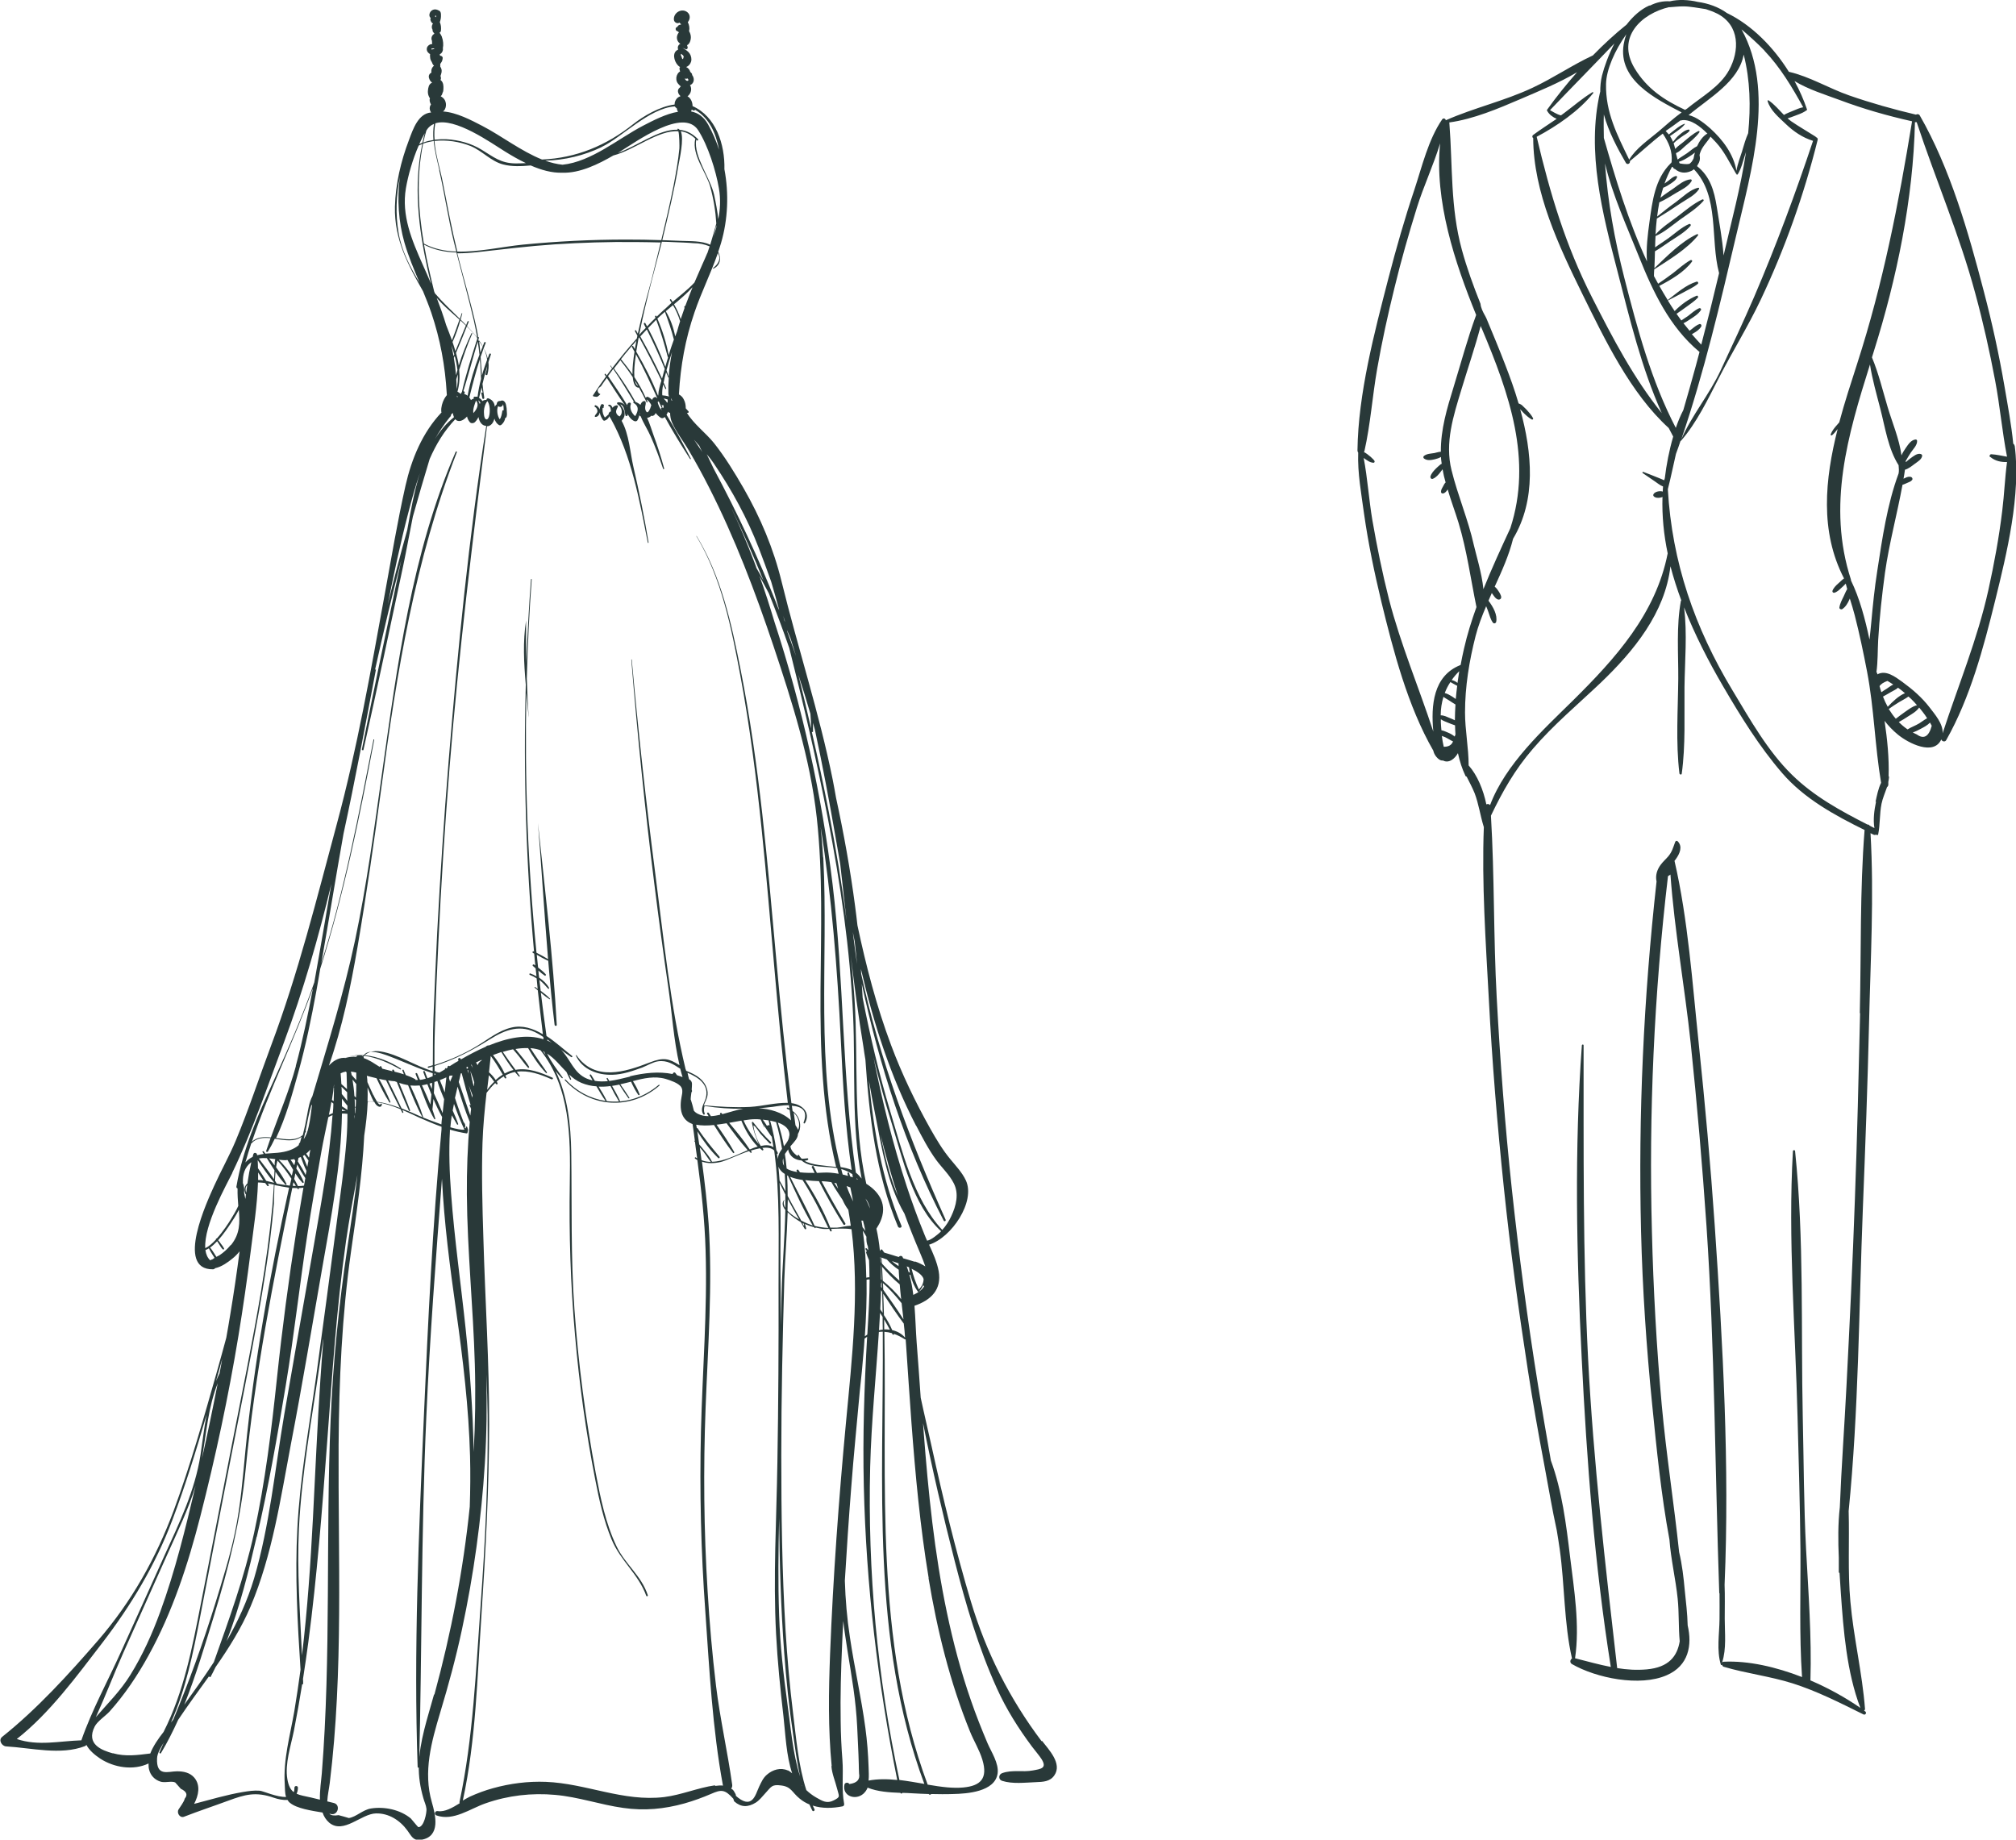 <svg xmlns="http://www.w3.org/2000/svg" id="b" data-name="Capa 2" viewBox="0 0 139.26 127.09"><defs><style> .d { fill: #293939; } </style></defs><g id="c" data-name="Capa 1"><g><path class="d" d="M71.95,120.29c-2.2-2.92-3.83-6.14-4.88-9.64-1.06-3.54-1.93-7.14-2.72-10.74-.24-1.1-.51-2.22-.75-3.35-.09-1.28-.18-2.55-.28-3.82-.06-.79-.08-1.66-.15-2.53,1.14-.39,1.9-1.12,1.67-2.4-.12-.63-.39-1.23-.66-1.82,1.56-.49,3.22-2.98,2.54-4.44-.25-.54-.69-1-1.06-1.45-.55-.66-.98-1.39-1.4-2.13-1.03-1.84-1.96-3.77-2.7-5.75-1.01-2.69-1.73-5.47-2.33-8.29-.05-.44-.1-.87-.16-1.31-.33-2.52-.78-5.03-1.32-7.51-.07-.42-.15-.83-.23-1.25-.93-4.61-2.41-9.11-3.53-13.68-.56-2.29-1.46-4.42-2.63-6.46-.62-1.07-1.27-2.14-2.04-3.11-.56-.7-1.4-1.31-1.87-2.09h.07c.05,0,.07-.07.04-.1-.06-.07-.13-.14-.19-.21,0-.21-.03-.41-.13-.6-.08-.18-.2-.28-.34-.36,0,0,0,0,0,0,0-.02,0-.03,0-.05.11-1.94.44-3.77,1.07-5.61.47-1.39,1.14-2.72,1.62-4.11.21.35.1.7-.33,1.04-.03.01,0,.05.02.04.5-.23.55-.75.33-1.16.07-.21.14-.41.2-.62.47-1.61.55-3.39.23-5.09.04-1.72-.59-3.65-2.2-4.36,0-.27-.12-.55-.35-.68,0,0,0,0,0,0,.2-.13.3-.42.23-.64-.01-.04-.03-.09-.06-.13.04-.01.07-.03.1-.05.22-.16.2-.46.05-.65,0-.04,0-.09-.04-.12-.03-.04-.06-.07-.09-.1-.04-.15-.14-.26-.28-.33.16-.06.29-.2.34-.38.05-.18,0-.4-.1-.55-.06-.09-.13-.16-.22-.22-.05-.04-.11-.08-.16-.11-.16-.07-.14-.07.06,0,.07.09.21,0,.18-.11-.01-.05-.03-.09-.04-.14.2-.08.28-.42.26-.6-.01-.14-.06-.26-.12-.37.05-.21.01-.43-.09-.62.16-.18.2-.48-.01-.67-.39-.34-.99.01-.95.5.02.2.25.3.39.2.02.03.04.06.07.08.01,0,.02.02.03.03,0,0,0,.02,0,.03-.11,0-.21.05-.25.16-.02,0-.04.01-.05.02-.09.04-.09.2,0,.25.05.02.11.05.16.1-.23.27-.17.63.1.8-.07.02-.12.07-.16.16-.03.08-.02.16,0,.24-.04.02-.08.04-.12.07-.32.27-.09.9.21,1.1.02.01.03.02.05.03-.04.04-.05.09-.04.15.01.05.02.1.04.15-.03.02-.05.04-.08.06-.14.13-.2.32-.18.5.02.22.16.35.31.48-.02.01-.05.03-.06.06,0,0,0,0,0,.01-.23.16-.15.44.04.6-.1.04-.19.09-.26.17-.09.1-.16.26-.15.41-1.04.13-2.18.82-2.84,1.34-1.89,1.51-3.98,2.36-6.32,2.46-1.45-.58-2.81-1.64-4.12-2.32-.77-.4-1.79-.94-2.72-1,.02-.01.04-.03.06-.05.06-.06.1-.15.12-.22.05-.17.03-.35-.05-.51-.06-.11-.17-.21-.29-.27.07-.06.11-.14.13-.24,0,0,0,0,0,0,.05-.07.06-.19.06-.27.01-.2,0-.42-.15-.57-.02-.02-.03-.03-.05-.04,0,0,0,0,0,0,.01-.03.02-.07.03-.1,0-.06,0-.11-.03-.17,0,0,0-.01,0-.02.03-.07.05-.16.07-.24.03-.15-.01-.28-.09-.4,0-.05.01-.1,0-.16,0,0,0-.01,0-.02.02-.03.04-.06.06-.09.07-.09.1-.2.11-.32,0-.11-.09-.16-.18-.16,0-.03-.02-.06-.03-.09.07-.04.13-.09.17-.16.05-.09.07-.18.05-.27.05-.22.03-.53-.07-.79,0-.02-.01-.03-.02-.05-.04-.08-.08-.16-.14-.23.06-.03.1-.09.1-.16.02-.19,0-.39-.08-.57.06-.16.09-.33.08-.5,0-.1-.01-.21-.1-.28-.08-.05-.19-.09-.28-.1-.22-.01-.4.15-.42.37,0,.1.02.16.09.22-.05.09-.01.2.05.29.03.04.07.08.11.1-.08.08-.1.24-.07.33.01.04.03.08.05.11-.02.03-.02.06,0,.09.03.06.08.12.12.17-.18.09-.26.31-.17.49,0,.07,0,.15.02.22-.18,0-.39.15-.38.36,0,.16.11.27.23.34-.01.06-.01.13,0,.21,0,.08.02.16.06.24.05.09.07.1.1.2.02.06.06.11.11.15-.14.11-.21.28-.18.46,0,0,0,.01,0,.02-.03.01-.05.03-.08.05-.13.12-.12.27-.05.42.04.09.1.16.18.22-.11.04-.19.13-.23.24-.07.21-.1.49,0,.7.02.05.05.1.08.15-.06.13,0,.29.07.42-.02.03-.03.05-.05.08-.06.13-.05.28.02.41.01.02.03.04.04.06-.89.07-1.25,1.15-1.53,1.9-.56,1.47-.93,3.04-.97,4.61-.05,2.26.91,4.03,1.94,5.84.2.49.4.98.57,1.48.62,1.84.96,3.67,1.07,5.61,0,.03,0,.06.01.08-.08.09-.14.2-.19.28-.13.25-.22.56-.2.84,0,.03,0,.05.02.08-1.32,1.39-2.07,3.21-2.49,5.06-.56,2.49-.98,5.02-1.44,7.53-.97,5.32-1.89,10.6-3.3,15.83-1.39,5.16-2.66,10.3-4.54,15.31-.82,2.19-1.55,4.44-2.45,6.59-.44,1.05-1.01,2.06-1.48,3.1-.46,1.02-2.72,5.82-.09,5.78.07,0,.12-.04.16-.08.44-.09.89-.42,1.17-.65.19-.15.36-.32.51-.51-.19,1.45-.4,2.89-.64,4.33-.09.55-.18,1.09-.28,1.64-.2.76-.42,1.52-.63,2.28-.92,3.24-1.84,6.51-3.01,9.68-1.23,3.29-2.91,6.28-5.21,8.94-2.03,2.34-4.21,4.74-6.63,6.67-.28.22-.03.64.27.66,1.74.1,3.77.63,5.45-.02.04-.02.07-.05.1-.08.19.37.57.69.96.95.96.62,2.28.83,3.33.33,0,.15,0,.29.04.43.1.4.38.69.77.82.31.11.77-.06,1.03.06.13.15.26.29.39.44.4.19.49.41.27.68-.05.23-.31.55-.43.75-.14.24.1.61.38.5,1-.39,2.03-.73,3.03-1.1,1.19-.44,1.93-.65,3.18-.21.29.1.63.17.94.15.04.07.09.14.17.2.47.39,1.47.54,2.25.67.09.27.24.51.46.7.99.82,2.21-.62,3.23-.64.89-.02,1.66.48,2.17,1.18.29.39.4.74.97.64,1.35-.23.97-1.72.72-2.59-.61-2.1-.03-4.17.58-6.21.57-1.89,1.09-3.8,1.5-5.73.81-3.77,1.34-7.61,1.58-11.46.13-2.05.15-4.1.1-6.15.05.93.08,1.86.09,2.8.05,4.38-.16,8.75-.48,13.11-.33,4.53-.51,9.17-1.46,13.62,0,.03,0,.06.01.09-.5.31-1.04.62-1.52.54-.19-.03-.27.23-.08.3,1.18.41,2.32-.47,3.4-.84,1.54-.54,3.18-.73,4.8-.58,1.6.14,3.12.68,4.7.9,1.45.21,2.83.08,4.23-.31.63-.18,1.24-.4,1.84-.66.69-.3.94-.33,1.53.33.03.04.03.16.08.2.46.4.93.41,1.48.07.25-.16.45-.42.65-.64.43-.46.44-.63,1.11-.54.7.09.73.47,1.26.9.21.18.44.31.68.41.06.14.13.28.2.42.05.1.2.01.15-.09-.04-.08-.08-.17-.12-.25.65.21,1.37.19,2.07.05.08-.02.11-.1.1-.17-.19-1.03-.04-2-.12-3.04-.07-.88-.11-1.77-.12-2.65-.03-1.77.02-3.55.1-5.32.02-.54.05-1.09.08-1.63.03.27.06.53.1.8.24,1.73.59,3.45.76,5.19.09.86.12,1.73.16,2.6.02.44.04.87.05,1.3,0,.22.01.44.02.65.08.42-.14.66-.67.73-.08-.14-.31-.11-.34.04-.17.78.75,1.12,1.31.63.13-.12.23-.26.29-.42,0,0,0,0,0,0,.69.28,1.5.33,2.27.36.02.07.11.06.14,0,.23,0,.46.02.68.03.38.02.75.04,1.13.05.04.07.14.06.17,0,.5.01,1.01.02,1.51,0,.97-.02,2.9-.15,3.08-1.42.1-.7-.44-1.49-.7-2.1-.41-.97-.8-1.95-1.14-2.94-.69-1.98-1.23-4.02-1.66-6.07-.87-4.13-1.29-8.33-1.61-12.53-.01-.19-.03-.37-.04-.56.64,3.2,1.38,6.38,2.19,9.54.77,2.99,1.63,5.96,2.91,8.78.65,1.44,1.49,2.77,2.43,4.03.18.24.53.65.67.88.37.61-.06.66-.61.76-.72.14-1.42-.07-2.13.19-.25.09-.27.44,0,.53.73.23,1.58.12,2.34.09.49-.02.97-.03,1.27-.47.56-.81-.39-1.78-.85-2.38M57.36,84.83c-.45-1.15-1.06-2.26-1.74-3.3.32.04.65.06.95.07.52,1.02,1.08,2.02,1.69,2.99.05.08.18,0,.13-.08-.57-.96-1.12-1.92-1.64-2.9.05,0,.09,0,.14,0,.18.01.36.03.54.06.23.42.51.82.77,1.22.11.25.24.48.4.69.06.37.12.73.17,1.1-.3,0-.66.11-.94.13-.15,0-.31.01-.47,0M56.27,84.69c-.51-1.15-1.13-2.26-1.69-3.39.27.11.56.17.86.22.67,1.06,1.24,2.17,1.78,3.31-.32-.01-.64-.06-.95-.14M55.42,84.49s.08.04.12.05c0,0,0,.01,0,.02.03.23-.04.1-.11-.08M55.34,84.32c-.03-.07-.06-.13-.08-.16-.18-.31-.35-.63-.53-.94-.11-.2-.21-.4-.32-.6,0-.47-.01-.95-.04-1.42.02.01.04.03.07.04.53,1.15,1.05,2.33,1.7,3.42-.03,0-.07-.02-.1-.03-.13-.04-.4-.15-.7-.31M54.16,82.91c-.17.2-.1.45.09.68-.04,1.92-.21,3.86-.26,5.73-.02.74-.04,1.49-.06,2.23,0-1.23,0-2.46-.02-3.69-.02-2,.06-4.09-.06-6.15.13.27.26.54.4.81,0,.31,0,.62,0,.93-.11-.18-.15-.36-.07-.54,0-.01-.01-.03-.02-.02M54.39,117.67c-.28-2.02-.5-4.04-.57-6.07-.08-2.24-.05-4.48,0-6.73.03,3.1.12,6.2.35,9.3.14,1.88.33,3.75.61,5.61.14.97.27,1.97.49,2.95-.52-1.62-.64-3.38-.88-5.05M49.19,80.27c-.13-.29-.35-.55-.55-.8-.11-.13-.22-.28-.34-.41-.02-.14-.04-.27-.06-.41-.02-.16-.05-.33-.07-.49.41.65.88,1.3,1.44,1.84.06.06.14-.03.09-.09-.53-.63-1.05-1.25-1.5-1.95-.02-.03-.04-.03-.07-.03-.01-.08-.02-.15-.04-.23.36.07.79.07,1.23.02.42.66.84,1.32,1.32,1.93.04.04.1-.01.08-.06-.36-.65-.79-1.27-1.22-1.89.23-.03.46-.06.69-.1.47.64.94,1.28,1.46,1.86-.8.34-1.65.79-2.47.8M49.1,80.27c-.22,0-.43-.04-.64-.12-.04-.29-.08-.59-.12-.88.07.08.14.15.2.23.2.25.36.52.56.77M43.55,74.37c-.48.11-.97.25-1.46.31-.04-.06-.07-.13-.11-.19-.03-.05-.1,0-.07.04.03.05.05.11.08.16-.3.03-.6.03-.9-.02-.09-.14-.17-.28-.26-.42-.03-.06-.12,0-.09.05.07.11.13.22.19.34-.13-.03-.25-.07-.38-.12-.93-.39-1.14-1.34-1.79-1.99.23.17.46.34.7.5.05.03.11-.04.06-.08-.54-.42-1.13-.96-1.77-1.38-.14-1-.27-2-.39-2.99.19.16.39.32.6.45.02.01.05-.02.03-.04-.19-.2-.41-.37-.64-.54-.03-.25-.06-.5-.09-.75.22.17.41.38.6.6.03.04.09-.01.07-.05-.16-.29-.41-.52-.69-.71-.02-.16-.04-.33-.05-.49.14.13.29.25.44.35.05.04.1-.04.07-.09-.15-.17-.34-.32-.53-.47-.03-.29-.06-.58-.09-.88.25.15.51.29.77.41,0,0,.02,0,.02,0,.12,1.48.26,2.96.44,4.43.01.09.16.1.15,0-.25-4.65-.81-9.29-1.3-13.94.25,3.13.44,6.27.7,9.41-.26-.17-.53-.31-.8-.45-.6-5.97-.82-11.96-.7-17.96.04.47.09.94.13,1.41,0,.1.02.2.03.3-.06-.9-.1-1.8-.13-2.7.06-2.29.17-4.57.34-6.85,0-.03-.05-.03-.05,0-.15,1.93-.25,3.86-.32,5.8-.02-.98-.03-1.97-.02-2.95,0,0,0,0,0,0-.23,1.45-.15,2.95-.02,4.43-.17,6.15.02,12.31.57,18.44,0,0-.01,0-.02-.01-.07-.04-.12.06-.06.1.03.02.06.03.09.05.02.27.05.54.08.82-.03-.02-.05-.04-.08-.06-.06-.05-.15.04-.09.09.06.05.12.11.19.17.02.18.04.37.06.55-.14-.08-.29-.15-.43-.2-.06-.02-.09.08-.03.1.18.07.33.15.47.24.02.24.05.49.07.73-.06-.04-.11-.08-.17-.13-.03-.02-.07.02-.04.04.08.06.15.12.22.19.11,1.01.23,2.02.35,3.03-.68-.4-1.41-.65-2.18-.46-.88.21-1.59.8-2.35,1.26-.93.57-1.93,1-2.96,1.33,0-.84,0-1.68.03-2.51.06-1.98.14-3.95.24-5.93.19-4.03.45-8.05.77-12.07.63-7.91,1.6-15.76,2.59-23.62.28-.01.45-.26.51-.53.06.18.15.34.31.44.06.04.13.02.18-.02.15-.13.24-.3.26-.47.02,0,.04,0,.05-.01.09-.11.07-.28.06-.41,0-.17-.02-.34-.06-.5-.05-.21-.21-.35-.38-.25-.01,0-.03,0-.04,0-.15,0-.22.11-.22.23-.05.04-.1.1-.13.17-.02-.25-.14-.47-.44-.58-.08-.03-.14.04-.14.11-.11-.01-.2.02-.28.08-.05-.1-.13-.17-.23-.22.06-.24.12-.49.18-.73.02.14.05.28.08.39-.02-.07-.12-.04-.1.03l.07.33c.02.09.15.05.13-.04-.05-.32-.09-.63-.12-.95.1-.41.2-.81.32-1.22-.01.17-.05.35-.11.53-.03.08.11.12.13.04.08-.3.1-.58.07-.85.05-.18.11-.35.17-.53.02-.07-.08-.1-.11-.03-.04.1-.08.2-.11.3-.06-.24-.15-.48-.28-.7.05-.12.09-.25.14-.37.02-.06-.07-.09-.1-.03-.04.09-.08.19-.11.28-.09-.15-.18-.29-.29-.43,0-.02,0-.04,0-.06.01-.04.02-.07.03-.11.01-.04-.02-.06-.05-.05-.03-.22-.07-.44-.12-.66-.37-1.69-.87-3.34-1.29-5.01-.01-.04-.02-.08-.03-.12.45,0,.91-.03,1.37-.08,1.79-.2,3.57-.42,5.36-.54,1.85-.12,3.71-.18,5.57-.16.58,0,1.16.02,1.75.03-.21.86-.42,1.71-.63,2.56-.08.33-.58,2.03-.95,3.74-.04-.07-.08-.15-.12-.22-.03-.05-.11,0-.08.05.06.1.11.21.17.31-.01.06-.03.12-.04.19-.59.66-1.15,1.34-1.69,2.04-.04-.05-.07-.1-.11-.16-.01-.02-.04,0-.03.02.04.06.08.12.12.17-.12.16-.25.32-.37.49-.02-.03-.05-.07-.07-.1-.03-.05-.1,0-.07.04.03.04.06.09.09.13-.31.42-.6.85-.89,1.29-.03.04.01.09.05.09.28.04.21.05.43-.13.03-.03,0-.08-.05-.06-.18-.17-.15-.34.11-.51.13-.2.27-.39.41-.58.42.65.83,1.31,1.29,1.94-.11-.16-.28-.27-.51-.26-.08,0-.1.1-.04.14.18.12.29.29.29.51,0,.14-.06.24-.15.33-.12-.06-.22-.15-.24-.29-.02-.14.07-.26.12-.38.02-.05-.03-.11-.08-.1-.12.01-.22.08-.29.17-.04-.11-.12-.23-.25-.21-.05,0-.07.08-.01.09.13.03.15.24.15.34,0,.01,0,.02,0,.03-.1.03-.17.11-.16.22,0,0-.02,0-.03.01-.08.07-.14.14-.23.19-.11-.17-.17-.36-.16-.57,0-.03,0-.07.02-.1,0,0,0,0,0,0,.03.04.08-.01.06-.05-.02-.04.03-.08.02-.13-.01-.04-.07-.06-.1-.07-.03-.01-.07,0-.09.03-.07.11-.1.22-.11.34-.04-.14-.13-.24-.27-.29-.07-.03-.11.08-.05.11.1.05.17.17.17.29,0,.14-.13.21-.18.33-.01.04,0,.07.04.07.16.01.27-.15.3-.3.03.19.12.37.22.51.03.04.07.06.12.05.15-.05.27-.16.32-.31.01.03.03.05.04.07,0,0,0,0,0,0,0,.03.02.05.04.06,1.46,2.6,2.01,5.71,2.58,8.61,0,.03.06.02.05-.02-.29-1.76-.65-3.5-1.05-5.24-.22-.95-.29-2.24-.81-3.16,0,0,0,0,.01-.01.16-.18.24-.38.18-.62-.04-.18-.17-.34-.28-.51.28.1.29.47.35.75.02.1.16.07.16-.02,0-.02,0-.04,0-.06.1.21.25.4.46.49.07.03.16.02.21-.05.1-.17.15-.36.15-.54,0,.02,0,.03.01.04,0,.03,0,.06-.02.09-.02.07.03.12.09.13.18.47.48.91.68,1.37.33.74.61,1.5.87,2.26.01.04.08.02.07-.02-.21-.79-.46-1.56-.74-2.32-.14-.38-.26-.81-.44-1.19.11,0,.22-.06.3-.15.01.02.04.03.05.03.13-.02.2-.1.24-.21.1.13.22.24.35.33.08.05.18.03.25-.03.01,0,.02-.02.03-.03.54.99,1.14,1.96,1.75,2.91.02.03.07,0,.05-.03-.53-1.02-1.08-2.04-1.68-3.03.05-.07.08-.14.1-.21.03.05.09.08.15.08,0,.22.04.46.13.66.29.68.8,1.31,1.17,1.95.49.83.95,1.67,1.38,2.52,1.79,3.51,3.21,7.25,4.46,10.98,1.29,3.86,2.54,7.79,2.99,11.85.43,3.92.29,7.87.26,11.81-.03,4.14.1,8.29,1.08,12.33-.79-.1-1.67-.12-2.19-.43.08,0,.15-.02.22-.05.06-.02.06-.13-.02-.12-.13.02-.26.03-.39.03,0,0,0,0,0,0-.07-.07-.14-.15-.18-.24-.03-.07-.13,0-.1.06h0c-.32-.23-.48-.46-.5-.68.27-.31.52-.55.52-.85.12-.2.17-.43.15-.67-.03-.39-.23-.71-.52-.92-.02-.12-.03-.24-.05-.36.63.04,1.15.3.81,1.16-.02.05.06.09.09.04.43-.73-.2-1.3-.93-1.38-.86-6.63-1.27-13.31-2.01-19.95-.38-3.37-.85-6.73-1.51-10.05-.63-3.16-1.33-6.4-3.03-9.18,0-.01-.02,0-.02,0,1.75,2.91,2.42,6.33,3.04,9.63.66,3.54,1.11,7.11,1.48,10.69.65,6.27,1.05,12.58,1.8,18.84-.86-.02-1.74.23-2.61.28-1.06.05-2.11-.01-3.17-.11,0,0-.02,0-.02,0,.09-.24.24-.48.26-.75.02-.21-.04-.42-.13-.61-.27-.55-.82-.81-1.36-1.03.01-.03,0-.07-.03-.1-1.06-4.4-1.51-9.01-2.09-13.48-.64-4.93-1.18-9.87-1.63-14.82,0-.02-.03-.02-.03,0,.42,5.17.94,10.34,1.59,15.49.3,2.4.62,4.79.97,7.18.25,1.71.36,3.6.77,5.35-.73-.46-1.08-.57-2.06-.19-1.73.67-3.78,1.32-5.06-.5-.02-.02-.05,0-.04.02.44.97,1.51,1.36,2.52,1.33.72-.02,1.4-.26,2.06-.5.34-.13.74-.38,1.1-.43.63-.09,1.06.21,1.53.51.05.2.1.39.16.58-.13-.05-.25-.09-.38-.13-.04-.05-.08-.11-.12-.16-.06-.08-.19,0-.18.08-.97-.2-1.97-.08-2.99.16M33.78,72.22c-.08,0-.17.02-.22.09-.62.27-1.2.58-1.72.88,0-.01-.01-.03-.02-.04-.04-.1-.19-.06-.17.05,0,.03.01.06.02.09-.08.05-.15.09-.23.13-.13.08-.26.16-.38.24-.03-.05-.13-.04-.14.04,0,.02,0,.03,0,.05-.04.03-.08.05-.12.08,0,0,0-.01,0-.02-.01-.04-.06-.02-.06.02,0,.01,0,.02,0,.04-.13.08-.26.16-.39.23-.07-.01-.14-.03-.21-.04,0-.01-.01-.03-.02-.04-.02-.04-.07-.02-.09.01,0,0,0,0-.01,0,0-.13,0-.26,0-.39,1.38-.43,2.59-1.07,3.82-1.84,1.07-.67,2.12-1.07,3.32-.39.13.07.25.15.37.23,0,.05.01.11.02.16-1.17-.39-2.53-.09-3.79.43M18.97,81.87s.04,0,.05.01c.31.06.63.13.94.17,0,0,0,0,.01,0-1.33,6-2.42,12.08-3.02,18.19-.18,1.88-.33,3.77-.72,5.63-.35,1.68-.87,3.31-1.37,4.94-.85,2.74-1.8,5.37-2.89,7.99-.05.07-.1.13-.16.2,1.03-2.3,1.53-4.8,2.01-7.28.68-3.55,1.37-7.1,2.06-10.65.68-3.51,1.4-7.02,2.02-10.54.29-1.63.55-3.26.76-4.91.1-.82.19-1.64.26-2.46.01-.15.02-.71.04-1.31M25.91,46.26c.56-2.54,1.16-5.07,1.81-7.58-.92,4.36-1.85,8.72-2.72,13.08-.02.07.1.11.11.03.95-4.24,1.84-8.49,2.75-12.74.23-1.09.43-2.23.66-3.36.37-1.33.76-2.66,1.16-3.98.44-1.01,1-1.94,1.77-2.75.02.03.05.05.08.07.02.02.05.04.08.04.21.07.46-.09.62-.26.01-.01.02-.03.03-.04.03.14.09.27.19.39.08.11.27.09.36,0,.1-.1.18-.22.24-.35.05.28.19.52.41.59.04.01.09.02.13.02-1.2,7.67-1.97,15.43-2.6,23.17-.32,3.94-.58,7.89-.79,11.84-.1,1.98-.18,3.95-.26,5.93-.04,1.06-.03,2.15-.04,3.23-.11.03-.21.07-.32.09-.06.02-.03.1.02.09.1-.03.2-.06.29-.09,0,.1,0,.21,0,.32-1.21-.36-2.39-1.17-3.6-1.36-.23-.04-.47-.03-.68.03.47-.02,1.07.22,1.31.31.27.1.53.21.8.32.68.27,1.35.58,2.04.8.04.02.09.03.13.04,0,.07,0,.14,0,.21-.12.05-.24.1-.36.14-.06-.15-.13-.3-.18-.46-.03-.07-.14-.04-.11.03.06.15.11.31.17.46-.08.02-.16.04-.24.06-.06.01-.11.02-.16.02-.07-.14-.13-.29-.19-.43-.03-.07-.14-.04-.11.03.06.14.11.28.16.41-.06,0-.12,0-.18,0,.02-.01.02-.04,0-.05-.21-.12-.43-.21-.66-.29-.05-.12-.1-.23-.15-.35-.02-.06-.11,0-.08.05.04.08.07.17.1.25-.21-.07-.43-.13-.64-.18-.02-.04-.03-.08-.05-.11-.03-.07-.14-.04-.11.03,0,.02.01.03.02.05-.24-.06-.48-.12-.71-.18,0,0,0,0,0,0-.03-.05-.05-.1-.08-.16-.03-.06-.11,0-.08.05,0,0,0,0,0,0-.19-.12-.38-.24-.57-.36-.19-.11-.37-.2-.55-.26,0-.01,0-.02,0-.04,0-.02-.02-.04-.03-.05.02-.03.04-.05.06-.07.87.11,1.78.53,2.49.94.04.02.07-.04.04-.06-.69-.45-1.61-.84-2.49-.92.11-.11.26-.2.44-.24-.21.01-.4.08-.51.24-.08,0-.16-.01-.23-.01-.02,0-.05,0-.07,0-.35,0-.68.06-.99.19-.03,0-.06,0-.09,0-.41.01-.75.23-1.03.54.93-2.66,1.5-5.42,1.98-8.21.63-3.69,1.16-7.39,1.66-11.1,1.06-7.89,2.3-15.62,5.2-23.07.02-.05-.06-.08-.08-.03-3.04,7-4.04,14.79-5.1,22.28-.54,3.83-1.05,7.67-1.85,11.46-.77,3.64-1.89,7.21-2.95,10.78-.22.4-.28.87-.37,1.34-.08.45-.18.9-.29,1.34-.49.43-1.18.3-1.85.21.68-1.42,1.12-3.03,1.53-4.51.52-1.87.91-3.77,1.26-5.68.09-.5.18-1,.26-1.5,1.65-5.17,2.72-10.49,3.73-15.82,0-.03-.04-.05-.05-.01-1.02,5.18-2,10.4-3.6,15.43.52-2.97,1-5.96,1.53-8.93.82-3.77,1.52-7.57,2.24-11.35M38.85,11.93c1.19.05,2.51-.6,3.52-1.19,1.47-.38,3.09-1.77,4.49-1.67.07.22.08,1.06.07,1.18-.08.86-.24,1.72-.4,2.57-.25,1.26-.55,2.52-.85,3.77-.81-.03-1.62-.04-2.44-.04-2.38,0-4.75.12-7.12.35-1.41.14-3.02.52-4.53.48-.39-1.57-.68-3.14-.99-4.72-.18-.95-.51-1.94-.59-2.92.84-.1,1.75.05,2.5.35.8.33,1.4,1.05,2.24,1.27.6.16,1.26.13,1.91.07.71.31,1.47.53,2.19.5M49.06,12.9c.23.82.37,1.69.42,2.54-.13.49-.27.98-.42,1.47-.59-.29-1.41-.24-2.02-.27-.43-.02-.86-.03-1.29-.05.41-1.74.84-3.48,1.13-5.25.06-.34.38-1.73.15-2.27.36.05.7.22,1.02.53-.01,0-.02,0-.03.02-.23,1.1.75,2.26,1.04,3.27M56.09,80.66c.06.12.12.24.18.37-.31,0-.68,0-1.01-.04-.04-.05-.07-.11-.11-.16-.05-.07-.16,0-.12.07.02.02.03.04.04.07-.29-.05-.55-.12-.73-.24-.03-.33-.07-.67-.12-1,.01-.03.03-.05.05-.08.06-.09.12-.17.18-.25,0,.02,0,.03,0,.05.1.46.5.7.92.72.58.53,1.73.39,2.46.53.03.13.07.26.1.39-.38-.07-.74-.1-1.06-.08-.12,0-.27.01-.44.02-.07-.15-.15-.29-.22-.44-.04-.09-.17-.01-.13.08M53.77,80.6c.08.19.21.36.42.49,0,0,.02,0,.02.01.03.4.04.8.05,1.2-.13-.25-.27-.5-.41-.74-.02-.32-.05-.64-.08-.97M54.16,80.54c-.09-.14-.12-.31-.06-.52.02.17.04.35.06.52M53.17,77.9s.02.02.03.02c0,0,0,.02,0,.02-.01-.01-.02-.03-.04-.04h0M53.09,77.4c.03.11.05.23.07.34-.06-.02-.12,0-.18.04-.09-.15-.19-.29-.29-.43.12.01.26.03.39.05M52.35,76.57c.33-.03.67-.06,1-.1.18-.02.67-.12,1.15-.12,0,.07.02.15.03.22-.04-.02-.08-.03-.13-.05-.06-.02-.08.07-.02.09.06.02.11.04.17.07.03.24.06.48.09.72-.6-.56-1.45-.8-2.29-.84M55.13,78.05c-.04-.09-.1-.2-.18-.31-.04-.29-.08-.58-.12-.87.21.2.35.47.37.78.01.16-.02.29-.07.4M54.52,78.46c-.02.29-.19.51-.37.73-.1-.56-.24-1.11-.42-1.64.47.17.84.44.8.91M56.86,59.23c-.04-.71-.1-1.41-.17-2.1.76,4.85,1.15,9.74,1.39,14.69.14,3.01.31,6.03.75,9.01-.22-.1-.48-.16-.76-.2-1.79-7-.83-14.26-1.2-21.4M45.81,28.19c-.05-.08-.18-.01-.13.08.01.03.03.05.04.08-.07-.07-.14-.16-.18-.25-.04-.08-.09-.21-.11-.33.03,0,.05-.02.07-.05.06.14.12.28.19.42.01.03.07.01.06-.03-.01-.05-.03-.09-.05-.14.04.03.09.04.14.03,0,0,0,0,0,0,0,.07,0,.13-.02.2,0,0,0-.01-.01-.02M44.19,28.19s0,0,0,0h0M44.72,28.48h0s0,0,0,0h0s0,0,0,0c0,0,0,0,0,0,0,0-.01,0-.02,0,0,0,0,0,0,0h0s0,0,0,0c0,0,0,0,0,0-.03-.01-.06-.04-.07-.07-.04-.06-.04-.08-.06-.16,0-.04-.01-.12,0-.17.02-.1.05-.19.03-.3-.01-.08-.1-.09-.16-.06-.1.04-.16.14-.2.25-.1-.09-.22-.16-.34-.2-.44-.8-.95-1.57-1.49-2.31.15-.19.3-.39.45-.58,0,0,0,.01,0,.02.31.38.59.76.85,1.16.04.41.15.68.37.72.02,0,.04,0,.05-.02.19.33.37.68.54,1.03.02.03.07,0,.06-.03-.02-.06-.05-.11-.07-.17,0,0,0,0,0,0,.14.1.26.24.33.4-.03.08-.05.17-.08.24h0s-.01.02-.02.03c-.01.02-.02.04-.03.07-.01.02-.05.08-.06.09,0,.01-.02.02-.03.03,0,0,0,0-.01.01h0s-.02.01-.03.02t0,0s0,0,0,0c0,0,0,0,0,0M43.57,27.84c-.14-.07-.22.02-.25.15-.41-.69-.87-1.34-1.32-2.01.12-.17.24-.33.36-.49.5.73.96,1.49,1.42,2.25-.04.02-.05.07-.01.1.22.13.33.31.26.57-.03.12-.09.23-.15.34-.24-.19-.42-.56-.3-.84,0-.02,0-.05-.02-.06M43.26,28.04s.03.02.05.01c0,.02,0,.04,0,.06-.01-.03-.02-.05-.04-.08M48.86,17.48c-.11.27-.23.53-.35.8-.18.41-.36.83-.54,1.24-.45.49-1,.9-1.51,1.34-.04-.06-.07-.11-.1-.17-.03-.05-.11,0-.08.05.04.06.07.12.11.18-.16.15-.32.3-.48.45-.02,0-.04,0-.03.02,0,0,0,0,0,0-.17.16-.35.32-.52.49,0-.02-.01-.03-.02-.05-.02-.05-.1-.01-.09.04.01.03.02.06.03.09-.2.19-.39.39-.58.59-.04-.07-.08-.15-.12-.22-.04-.07-.13,0-.1.06.04.08.08.17.13.26-.06.07-.13.13-.2.2-.09.09-.17.19-.26.29,0,0,0,0,0,0,.5-2.54,1.36-5.59,1.48-6.08.03-.12.06-.24.09-.36.29,0,.57.02.86.03.44.02.89.03,1.33.07.39,0,.75.07,1.11.22-.05.16-.11.32-.16.48M46.22,27.39c-.16-.04-.31-.07-.47-.08-.02-.2,0-.46.06-.75.05.1.1.2.15.3.02.04.08,0,.06-.03-.06-.14-.12-.27-.18-.4.04-.22.1-.46.17-.71.05.12.1.23.15.35,0,.02.03.02.04,0-.03.38-.04.75-.03,1.13,0,.08.02.15.06.2M46.46,27.68s-.01,0-.02,0c-.01,0-.03,0-.05-.01-.02-.06-.03-.11-.05-.17,0,0,0,0,0,0,.04.06.08.12.1.19M45.81,25.88c-.02.09-.05.18-.08.28-.45-.99-.96-1.96-1.5-2.92.15-.16.3-.32.45-.48.45.89.86,1.8,1.24,2.72-.04.13-.07.26-.11.39M44.76,22.67c.19-.2.38-.39.57-.58.32.85.57,1.7.8,2.58,0,.01,0,.02.02.02-.07.22-.13.43-.19.66-.34-.92-.74-1.8-1.19-2.67M46.19,24.54c-.16-.86-.43-1.72-.78-2.53.16-.16.34-.31.52-.47.24.65.46,1.27.62,1.92-.13.36-.25.71-.36,1.07M46.64,23.23c-.12-.61-.34-1.22-.65-1.73.16-.14.33-.28.5-.42.21.35.37.72.49,1.11-.08.24-.14.47-.21.71-.04.11-.08.22-.12.32M47.34,21.13s-.09.03-.07.08c0,.02.01.04.02.06-.09.26-.18.52-.27.78-.11-.36-.27-.7-.46-1.03.45-.37.9-.76,1.28-1.18-.17.43-.34.86-.5,1.29M44.16,23.32c.54.97,1.04,1.96,1.53,2.97-.1.32-.21.69-.22,1.03,0,0-.01,0-.02,0-.41-1.05-.93-2.05-1.5-3.03.05-.29.1-.6.16-.93.01-.02.03-.03.04-.05M43.86,24.13c-.04-.07-.08-.14-.12-.21-.03-.06-.12,0-.09.05.06.11.12.22.18.33-.09.59-.15,1.13-.14,1.56-.24-.35-.51-.7-.78-1.03,0,0-.01,0-.02-.01.1-.13.2-.26.31-.39.25-.3.5-.6.76-.89-.04.2-.07.4-.11.59M43.86,26.3c.07.12.15.24.22.36-.11-.04-.18-.17-.22-.36M45.2,27.45c-.09.03-.13.1-.15.18-.08-.08-.18-.16-.29-.21-.07-.03-.13.02-.15.07-.22-.5-.49-.98-.79-1.44-.03-.39.01-.94.11-1.58.55,1,1.01,2.02,1.48,3.05-.07-.04-.08-.12-.21-.08M45.84,27.53c.09.01.18.04.28.07,0,.05,0,.11,0,.16-.01.02-.02.04-.03.07-.07-.11-.15-.21-.25-.3M60.84,86.86c0,.12.01.24.02.37,0,0-.02-.02-.03-.03,0-.12-.01-.23-.02-.35.01,0,.02,0,.03.01M62.25,89.76c-.36-.48-.81-.9-1.27-1.28-.02-.33-.03-.65-.05-.97.37.43.78.86,1.22,1.22.03.34.06.69.1,1.03M60.91,88.43s-.03-.03-.05-.04c0-.33,0-.65-.02-.98,0,.01.02.02.02.03.02.33.03.66.04.99M58.73,81.29c-.03-.08-.05-.17-.08-.25-.03-.07-.12-.04-.11.03.01.06.02.11.04.17-.12-.04-.25-.07-.37-.1h0c-.04-.13-.07-.25-.1-.38.3.09.55.21.77.36.01.07.02.15.03.22-.06-.02-.12-.04-.17-.06M58.74,82.04c.07.32.13.64.19.96-.06-.13-.12-.26-.18-.39-.1-.22-.19-.44-.27-.67.09.03.18.06.27.1M59.5,84.32s.07.02.11,0c.07.24.12.49.17.73-.01-.02-.02-.04-.03-.05-.04-.06-.11-.14-.17-.22-.02-.16-.05-.31-.08-.47M59.74,82.74c.05.06.1.13.14.19,0,.01.01.02.02.03.09.16.16.34.2.53-.1-.26-.22-.51-.35-.76M59.18,81.46s0-.04-.01-.07c.03.04.07.07.1.11-.03-.01-.06-.03-.09-.04M57.78,81.75c.04.12.08.25.12.38-.09-.14-.18-.28-.27-.41.05,0,.1.02.15.03M59.61,85.04c.09.13.17.27.24.4,0,0,0,.01,0,.01-.01.24.01.46.1.66.01.08.02.17.03.26-.04-.04-.08-.09-.12-.13-.03-.04-.09.01-.07.06.03.06.06.1.1.15-.04,0-.07.04-.06.09.06.18.12.35.2.52.02.39.03.79.03,1.18-.08,0-.15.01-.22.03-.02-1.08-.09-2.17-.24-3.23M60.81,90.38c.02-.41.04-.83.05-1.25.03.04.05.08.08.12.01.48.02.96.03,1.44-.05-.07-.11-.15-.16-.22,0-.03,0-.06,0-.1M60.86,88.89c0-.08,0-.16,0-.23.02,0,.05-.03.04-.06,0-.02-.02-.04-.04-.06h0s.04.02.05.04c0,.14,0,.27.01.41-.02-.03-.05-.07-.07-.1M60.99,88.64c.48.42.89.9,1.29,1.39.04.38.09.75.13,1.12-.44-.7-.93-1.38-1.4-2.05,0-.15-.01-.31-.02-.46M62.13,88.48c-.42-.38-.83-.76-1.21-1.19,0-.14-.02-.27-.03-.41.11.04.24.08.37.13.24.27.52.51.82.71.01.26.03.51.05.77M61.61,87.12c.15.05.3.1.46.16,0,.07,0,.13,0,.19-.16-.11-.32-.22-.46-.35M62.64,87.49c.05.02.11.05.16.07,0,.12.03.24.05.36-.03-.01-.06-.03-.09-.05-.04-.13-.08-.26-.13-.39M62.97,87.65c.42.21.75.44.83.71,0,.28-.13.53-.33.72-.22-.48-.38-.93-.5-1.43M63.19,87.17c-.26-.09-.53-.16-.8-.24-.02-.03-.03-.06-.04-.09-.06-.11-.21-.09-.26,0-.14-.04-.29-.08-.43-.13-.18-.06-.38-.11-.57-.17-.05-.06-.1-.12-.14-.19-.05-.08-.18,0-.12.07,0,0,0,0,0,0-.02,0-.03-.02-.05-.03-.05-.51-.13-1.02-.24-1.51.1-.17.2-.32.26-.46.53-1.17-.04-2.06-.96-2.64-.94-4.16-.54-8.52-.81-12.74-.07-1.01-.15-2.01-.26-3.01.25,2.1.53,4.19.87,6.27.04.3.09.61.14.91.27,3.93.72,7.87,2.25,11.53.06.14.3.08.24-.06-1.35-3.21-1.92-6.6-2.25-10.04.14.83.3,1.66.46,2.47.42,2.14.83,4.75,2,6.74.33.91.69,1.8,1.07,2.69.14.33.27.65.37.95-.22-.14-.47-.26-.71-.34M55.01,45.39c-.2-.58-.41-1.16-.62-1.74-.01-.04-.02-.08-.03-.12.09.19.17.38.25.58.14.43.27.86.4,1.29M55.98,49.31c.03.34.05.68.05,1.02-.28-1.24-.58-2.48-.88-3.71.29.89.57,1.79.83,2.69M56.16,50.51c0-.19,0-.38,0-.57.04.16.09.32.13.47.53,2.45.99,4.91,1.42,7.38.11.63.22,1.27.33,1.9.15,1.27.28,2.55.43,3.83,0,0,0,.02,0,.02-.32-2.5-.74-4.99-1.22-7.46-.36-1.84-.75-3.68-1.17-5.51.04.01.09,0,.09-.06M60.83,78.41c.35,1.42.74,2.83,1.2,4.22-.57-1.33-.92-2.79-1.2-4.22M59.24,66.87c-.12-.82-.23-1.65-.33-2.48.04.22.09.43.13.65.07.61.13,1.22.19,1.83M54.18,42.84c-.03-.1-.05-.2-.08-.3.05.14.09.28.14.43-.02-.04-.04-.08-.06-.12M54.52,44.77c.99,3.91,1.91,7.83,2.67,11.79.87,4.49,1.53,9.04,1.74,13.61.17,3.75-.13,7.56.59,11.25-.12-.15-.25-.29-.4-.41-.96-6.6-.81-13.31-1.61-19.94-.74-6.15-2.09-12.22-4.01-18.1-.32-1.07-.66-2.14-1.04-3.19.22.4.44.81.65,1.21.5,1.25.97,2.51,1.41,3.78M52.24,39.19c-.05-.13-.1-.27-.15-.4-.46-1.21-.97-2.41-1.52-3.58-.02-.05-.04-.11-.07-.16.8,1.67,1.55,3.36,2.25,5.08-.17-.31-.34-.62-.52-.93M48.29,30.77c.07.15.15.31.22.47-.02-.04-.05-.08-.07-.12-.07-.12-.27-.4-.5-.74.12.13.24.27.35.4M46.19,26.03c-.05-.15-.1-.31-.15-.46.11-.4.24-.82.38-1.24-.11.56-.19,1.13-.23,1.7M49.25,16.48c.08-.3.16-.61.23-.92,0,.05,0,.09,0,.14,0,0,0,0,0,.01-.07.26-.15.52-.24.77M30.34,11.77c.38,1.65.62,3.32,1.02,4.97.05.21.11.43.16.64-.79-.03-1.54-.18-2.24-.55-.39-2.3-.53-4.62-.05-6.91.23-.08.48-.14.73-.18.06.68.24,1.36.39,2.02M33.14,27.91c-.03-.09-.06-.17-.11-.25.06.03.12.08.15.17,0,0,0,0,0,.01-.01.02-.03.04-.04.07M32.7,28.55c-.05-.28.09-.62.17-.85,0-.01,0-.02,0-.03.26.27.06.62-.18.88M32.8,27.4c-.08,0-.11.09-.07.15,0,0-.02,0-.02,0-.07.01-.13.05-.18.09-.03-.07-.07-.13-.11-.18.22-.89.45-1.78.73-2.65,0,.12.02.23.03.35.02.32.03.68.05,1.02-.11.41-.19.82-.24,1.23-.06-.01-.12-.01-.19,0M32.01,27.02c.35-1.13.65-2.28.99-3.42.05.3.09.6.12.9-.35.92-.64,1.87-.82,2.84-.07-.06-.15-.1-.24-.12,0-.02.02-.03.03-.05.05-.07-.02-.14-.08-.15M32.97,23.39c-.38,1.21-.78,2.44-1.06,3.68-.03.05-.06.1-.09.15-.06-.07-.14-.12-.22-.16.14-.5.17-1.01.12-1.52.26-.84.54-1.67.9-2.49.01-.03-.03-.06-.05-.03-.34.72-.65,1.47-.88,2.24-.04-.29-.11-.59-.19-.88.26-.6.5-1.22.75-1.83.26.25.5.52.71.79,0,.02,0,.03,0,.05M31.54,26.89c0-.23,0-.45-.02-.68.03-.12.07-.23.1-.35.02.34,0,.69-.08,1.03M31.5,25.92c-.03-.4-.08-.8-.15-1.2.02-.04.04-.09.06-.13.09.32.15.65.19.97-.03.12-.07.24-.1.36M31.55,27.33s.05.04.07.07c-.01.02-.03.03-.04.05,0-.04-.02-.08-.03-.12M31.46,24.26c-.06-.21-.13-.42-.2-.63.22-.48.4-.99.54-1.5.13.12.26.24.38.36-.24.59-.49,1.18-.72,1.77M31.38,24.48s-.03.08-.05.13c-.05-.25-.09-.51-.15-.76.07.21.14.42.2.63M33.2,24.66c.07-.2.14-.4.21-.6.12.26.21.52.24.79-.13.36-.26.72-.36,1.09-.03-.43-.06-.85-.09-1.28M33.18,24.36c-.02-.28-.06-.57-.09-.85.1.14.19.28.26.42-.06.14-.12.29-.17.43M32.28,22.55s-.01-.01-.02-.02c.04-.1.08-.2.12-.3.02-.05-.06-.07-.08-.02-.04.08-.07.17-.1.25-.13-.13-.25-.26-.38-.38.04-.14.08-.28.11-.42,0-.03-.03-.04-.04-.01-.04.13-.08.25-.12.38-.59-.58-1.2-1.15-1.73-1.77-.02-.04-.03-.08-.05-.13-.26-1.07-.51-2.15-.7-3.23.72.38,1.47.52,2.24.54.4,1.58.84,3.15,1.21,4.74.08.37.16.75.22,1.13-.21-.26-.44-.51-.67-.75M29.24,9.84c.06-.27.13-.54.21-.81,0-.01.02-.03.02-.04.13-.21.31-.35.51-.43-.06.37-.07.74-.04,1.11-.24.04-.48.09-.7.18M29.18,9.86c-.07.03-.15.06-.22.1.12-.27.25-.53.38-.76-.06.22-.12.44-.16.66M28.04,13c.15-.87.46-1.98.88-2.94.08-.04.16-.08.25-.11-.61,2.83-.27,5.74.35,8.58.08.37.17.72.26,1.08-.19-.45-.38-.89-.58-1.33-.75-1.68-1.48-3.4-1.16-5.28M30.16,20.57c.12.14.25.28.38.41.33.34.76.7,1.2,1.1-.16.48-.34.96-.52,1.43-.13-.35-.26-.7-.4-1.05-.19-.64-.42-1.27-.66-1.9M31.09,28.81c.05-.06.07-.12.08-.19.04-.03.09-.06.12-.09,0,.1.03.2.07.29-.53.43-.96.94-1.32,1.52.3-.53.64-1.04,1.04-1.53M33.58,28.97c-.17-.05-.15-.49-.15-.6.02-.23.09-.48.24-.66.14.19.17.48.16.71,0,.11-.04.61-.26.55M30.06,74.17s.01.05.02.07c-.02.01-.04.02-.07.03,0-.04,0-.08,0-.11.01,0,.03,0,.04.01M32.72,75.04c-.09-.35-.17-.7-.23-1.06.1.27.2.53.27.81-.01.08-.02.17-.03.25M32.38,74.17c-.03-.07-.06-.15-.09-.22.02-.01.04-.02.05-.03.01.08.02.17.04.25M32.64,75.66c0,.06-.01.11-.02.17-.07-.28-.15-.55-.23-.83.08.22.17.44.25.66M33.27,73.26c-.15.09-.23.2-.28.33-.03-.07-.07-.13-.11-.19.13-.06.26-.12.39-.18,0,.01,0,.03-.01.04M32.58,73.55c.03.08.05.15.08.23-.04-.07-.07-.14-.12-.21.01,0,.03-.01.04-.02M32.31,73.69s.01.07.02.11c-.03.02-.06.03-.08.04-.01-.03-.02-.07-.04-.1.04-.02.07-.04.11-.05M29.15,74.97s.07,0,.1-.01c.09-.02.18-.04.27-.06.09.24.18.47.28.71-.02.23-.04.46-.07.7-.18-.45-.38-.89-.58-1.33M29.67,74.86c.06-.02.12-.04.18-.05,0,.14-.01.28-.02.42-.05-.12-.11-.24-.16-.36M30,74.75c.07-.02.14-.04.21-.07.13.42.29.84.47,1.26-.03.31-.07.62-.1.92,0,.02,0,.03,0,.05-.2-.47-.4-.93-.61-1.39.01-.26.03-.51.04-.77M30.73,75.49c-.11-.29-.23-.58-.35-.87.15-.06.3-.12.45-.19,0,.01,0,.02,0,.03-.04.34-.07.69-.11,1.03M23.62,76.43c0-.18,0-.35,0-.53.12.17.25.33.38.49,0,.1,0,.19,0,.29-.12-.09-.25-.17-.38-.25M19.11,81.76c-.04-.07-.08-.13-.12-.2.01-.21.03-.42.04-.61.21.32.44.62.69.89.04.04.09-.01.07-.05-.19-.4-.45-.78-.72-1.15.03-.19.06-.35.1-.46.36.39.67.81.96,1.25-.04.16-.07.32-.11.48-.26-.03-.52-.07-.8-.12-.03,0-.07-.02-.11-.02M18.43,80.01c.17.28.35.56.53.84,0,.21-.02.41-.03.62-.32-.49-.7-.96-1.05-1.43.17-.04.36-.04.55-.03M21.09,78.25s.03-.04.04-.07c.01-.02,0-.04-.02-.04.11-.6.22-1.2.39-1.77.02,0,.04-.02.05-.05,0,0,0-.02.01-.03-.07.51-.12,1.03-.24,1.55-.07.35-.19.64-.34.87.03-.16.07-.31.1-.47M23.99,76.05c-.12-.16-.25-.31-.38-.47,0-.17-.01-.34-.02-.5.13.13.26.25.39.38,0,.2,0,.4.01.6M23.53,74.15c.12-.06.24-.1.36-.12.01.02.03.04.05.06.01.38.02.77.03,1.15-.13-.12-.26-.24-.39-.35-.01-.24-.03-.49-.05-.73M24.25,74.03c.12.02.24.04.36.07,0,.17,0,.35,0,.52-.07-.08-.13-.15-.2-.22-.04-.05-.08-.09-.12-.14-.01-.08-.03-.15-.05-.23M24.35,74.58c.08.1.17.21.26.31,0,.32,0,.63-.02.94-.04-.04-.07-.08-.11-.11-.02-.38-.07-.76-.13-1.14M25.04,72.98s-.04-.03-.05-.05c.02,0,.05,0,.07,0,0,.01-.01.02-.02.04M24.61,73.01c-.25-.02-.5,0-.74.08-.02,0-.05,0-.07,0,.28-.12.59-.17.9-.17-.04.02-.07.05-.09.09M21.12,81.19c-.16-.33-.35-.65-.55-.96.02-.08.03-.16.05-.24.05-.02.11-.04.16-.06.12.32.24.66.39.96-.02.1-.04.2-.06.3M21.23,80.61c-.09-.25-.21-.5-.31-.75.04-.02.08-.05.12-.07.09.13.18.25.27.39-.03.15-.06.29-.08.44M20.33,80.08s.04.08.07.12c-.02.1-.05.2-.07.3-.09-.13-.17-.26-.26-.38.09-.01.18-.03.26-.04M19.79,80.14s.04,0,.07,0c.13.22.26.45.39.68-.03.13-.06.26-.09.4-.26-.4-.57-.76-.9-1.1.19.02.37.04.53.03M19.02,80.08c-.05.13-.05.28-.05.44-.12-.17-.25-.33-.38-.49.14.01.29.03.43.05M20.27,81.67c.06.09.11.17.17.26-.07,0-.15,0-.22-.01.02-.08.03-.17.05-.25M20.32,81.46c.03-.13.06-.27.08-.4.15.23.31.46.49.65.03.04.11,0,.09-.05-.13-.32-.31-.63-.51-.93.02-.09.04-.19.06-.28.17.32.35.64.56.94-.03.17-.06.35-.09.52-.14.02-.28.03-.42.03-.08-.16-.16-.32-.25-.48M21.38,79.8c-.01.06-.02.12-.04.18-.05-.1-.12-.19-.19-.28.02-.02.04-.03.06-.05.08-.07.16-.15.23-.23-.02.12-.05.25-.07.37M23.07,74.81c0,.08,0,.16,0,.24-.02.03-.03.07,0,.1,0,0,0,0,0,0,0,.31-.01.61-.02.92-.04-.03-.08-.05-.12-.08.07-.39.12-.79.15-1.18M24.51,76.54s.03-.04.05-.05c0,.14-.02.28-.03.42,0,0-.02,0-.02-.01,0-.12,0-.24,0-.36M24.51,76.49c0-.19,0-.38-.01-.57.03.03.06.05.09.08,0,.15-.01.29-.02.44-.02.02-.04.03-.05.05M20.44,73.65c-.46,1.7-1.14,3.29-1.73,4.93-.49-.05-.96-.03-1.31.3,1.21-3.61,2.94-7.04,4.22-10.63-.34,1.81-.71,3.62-1.19,5.4M17.37,78.99c.34-.38.82-.41,1.32-.36-.1.29-.2.57-.3.87-.03.08.08.12.12.05.17-.28.33-.58.47-.88.67.1,1.36.24,1.85-.14-.03.14-.07.28-.11.42-.03,0-.05.02-.06.05,0,.04-.02.08-.03.12-.36.3-.84.46-1.46.52-.28.03-.56.03-.84.06-.04-.05-.08-.1-.11-.15-.04-.05-.12,0-.08.05.03.04.05.08.08.12-.16.02-.31.05-.46.09,0-.01,0-.02,0-.03-.01-.15-.22-.19-.26-.04-.02.06-.03.13-.05.19-.02,0-.03.01-.05.02-.18.1-.33.22-.45.36.13-.44.26-.89.41-1.33M16.78,81.7c-.02-.56.11-1.06.58-1.41-.11.48-.2.97-.27,1.47-.2.17-.27.43-.13.74,0,.01.02.01.03.01-.01.11-.03.21-.04.32-.03-.15-.06-.29-.09-.43.03-.25,0-.48-.09-.69M17.01,82.4c-.09-.25-.04-.42.07-.53-.03.18-.05.35-.07.53M17.83,81c.12.19.24.37.36.55-.12-.02-.24-.03-.36-.03,0-.17,0-.35,0-.52M17.82,80.73c0-.19-.01-.39-.02-.58.36.51.71,1.06,1.12,1.53,0,.01,0,.02,0,.03-.17-.04-.35-.09-.53-.13-.18-.29-.37-.58-.56-.86M14.77,111.66c1.03-3.37,1.86-6.65,2.2-10.16.64-6.57,1.9-12.99,3.22-19.43.12,0,.23.01.34.01.01.02.03.04.04.06.02.04.09.01.07-.03,0-.01,0-.02-.01-.03.11,0,.22-.02.33-.03-.17.99-.34,1.98-.49,2.98-.53,3.38-.98,6.78-1.34,10.19-.38,3.59-.81,7.16-1.58,10.69-.68,3.09-1.73,5.97-2.78,8.92-.65,1-1.34,1.97-2.04,2.94.8-2,1.42-4.1,2.04-6.11M17.74,106.17c.81-3.45,1.42-6.96,2-10.46.58-3.48.96-6.99,1.5-10.48.29-1.9.62-3.78.96-5.67.14-.79.32-1.58.48-2.38.09-.06.19-.1.29-.14-.21,3.02-.78,6.03-1.29,8.98-.68,3.91-1.38,7.82-2.05,11.73-.64,3.76-1,7.63-2.08,11.3-.46,1.54-1.12,2.97-1.9,4.33.91-2.33,1.53-4.84,2.08-7.22M22.72,77.02c.06-.3.12-.59.17-.89.05.04.09.07.14.11,0,.22-.02.44-.04.66-.09.04-.18.08-.27.12M23.62,76.63c.09.05.18.09.27.12-.09,0-.18,0-.27,0,0-.04,0-.08,0-.12M24.5,77.07s0,0,.01,0c0,.07-.01.15-.02.22,0-.07,0-.15,0-.22M25.39,75.13c.13.31.26.66.42.96-.14-.01-.29,0-.42,0,.01-.32.01-.64,0-.96M25.78,75.64c-.08-.17-.16-.34-.24-.52-.05-.12-.11-.24-.16-.36,0-.15-.02-.3-.04-.44.05.01.09.03.14.04.17.04.35.08.53.13.27.57.55,1.14.89,1.67.02.03.08.01.07-.03-.22-.55-.5-1.08-.79-1.6.16.04.32.07.49.1.31.64.62,1.28.95,1.91-.24-.09-.49-.18-.74-.25-.25-.07-.54-.14-.83-.17-.12-.19-.25-.45-.25-.46M26.79,74.64c.16.03.33.05.49.06.04.02.08.04.13.05.27.67.54,1.34.84,1.99.02.04.1.01.08-.03-.23-.64-.5-1.27-.76-1.9.2.07.4.12.62.16.3.76.6,1.52.99,2.21-.08-.03-.13-.06-.15-.06-.43-.19-.85-.38-1.29-.55-.3-.65-.62-1.29-.94-1.94M28.34,74.99c.21.02.42.02.65,0,.3.79.59,1.61,1.01,2.32.02.04.08.01.07-.03-.06-.21-.13-.42-.2-.63.03-.24.05-.48.07-.73.18.43.38.85.6,1.25-.02.17-.04.34-.05.51-.51-.18-1-.37-1.27-.48,0,0,.01-.02.01-.03-.23-.74-.56-1.47-.89-2.19M31.21,77.05c.12.22.24.43.36.63.02.04.1.01.08-.03-.11-.32-.24-.62-.38-.93.03-.15.06-.31.09-.46.22.62.46,1.22.72,1.78-.18.03-.55-.04-.97-.16.02-.28.06-.56.1-.83M31.02,74.49c0-.05,0-.1.01-.15.02-.01.05-.02.07-.03.06,0,.11,0,.17-.01-.06.14-.12.28-.18.43l-.07-.23M31.84,74.16s.03-.01.05-.02c.19.75.4,1.5.63,2.23,0-.01-.02-.02-.02-.03-.03-.04-.08,0-.06.04.04.07.07.15.1.22,0,.06-.01.12-.02.19-.01.09-.02.19-.03.28-.26-.77-.53-1.54-.8-2.32.05-.2.1-.4.14-.6M33.76,74.27s.02.02.03.03c.13.13.24.28.35.43-.18.17-.34.36-.49.56.04-.34.08-.67.12-1.01M33.78,74.08c.04-.38.08-.75.12-1.13,0,0,0,0,0,0,.31.41.57.85.83,1.29-.18.11-.34.23-.49.37-.12-.19-.29-.38-.47-.54M34.05,72.89c.19-.07.38-.14.58-.21.26.43.53.85.84,1.24-.14.03-.27.08-.4.14-.07.03-.14.07-.21.1-.21-.46-.5-.88-.81-1.28M37.6,72.67c.03.07.06.13.09.2-.06-.08-.12-.17-.18-.25.03.01.06.03.09.05M37.81,71.89s0-.05-.01-.08c.11.08.21.15.32.23-.1-.06-.2-.11-.31-.15M34.42,28.07s.07.04.12.04c.13,0,.2-.09.21-.19.03.1.04.21.04.31,0,.04,0,.08,0,.12-.04-.01-.09,0-.09.04-.04.21-.06.41-.18.58-.16-.22-.23-.66-.11-.92M47.71,75.98c0-.17.03-.34.05-.51.03-.03.05-.07.04-.12,0-.02-.01-.05-.02-.07.01-.14.02-.27.02-.4,0-.12-.06-.24-.17-.3-.01,0-.02-.01-.03-.02-.04-.15-.08-.3-.11-.45.75.32,1.52.82,1.26,1.76-.11.39-.41.71-.17,1.11.03.05.12.02.1-.04-.08-.2-.06-.38,0-.56,0,.02.01.03.03.03.88.14,1.76.2,2.64.19-.43.06-.94.24-1.45.37-.02-.03-.04-.05-.06-.07-.05-.06-.14.03-.09.09,0,0,0,.01.01.02-.22.05-.44.09-.65.1-.05-.07-.1-.15-.15-.22-.05-.07-.16,0-.11.06.03.05.07.11.1.16-.26,0-.51-.04-.74-.16-.12-.06-.21-.13-.28-.22-.06-.26-.13-.51-.21-.76M50.37,77.57c.29-.05.57-.1.84-.15.27.65.64,1.3,1.13,1.79-.18.05-.36.12-.55.2-.42-.64-.92-1.24-1.42-1.84M52.21,78.45c-.05-.14-.1-.3-.13-.45-.01-.1-.03-.2-.04-.3,0,.03,0,.06.05.07.15.1.32.41.43.54.2.23.42.46.64.68.06.06.16-.04.09-.09-.45-.43-.85-.89-1.23-1.38-.03-.04-.09,0-.08.05.1.53.27,1.01.48,1.48-.42-.52-.79-1.03-1.06-1.65.31-.05.58-.08.8-.08.11,0,.24,0,.38.02.03.05.05.11.08.16.05.13.1.25.16.38,0,.01.02,0,.02,0-.03-.08-.07-.16-.1-.24.18.29.38.57.57.85.01.02.03.03.04.03.04.25.08.49.12.74-.23-.17-.53-.17-.88-.09-.14-.22-.25-.46-.34-.71M53.63,79.47c-.1-.69-.24-1.38-.43-2.05.14.03.27.06.41.1.18.61.31,1.23.41,1.85-.09.13-.18.26-.23.41-.04.1-.06.2-.07.29-.01-.12-.03-.23-.05-.35.04,0,.07-.03.06-.07-.03-.07-.06-.13-.09-.18M54.42,82.84c.25.47.51.94.78,1.4-.29-.16-.59-.37-.8-.59,0-.27.01-.54.02-.81M59.86,88.41c.07-.02.14-.02.21-.02,0,1.17-.07,2.34-.14,3.5,0,.1-.01.2-.02.31-.06.04-.12.08-.17.12.09-1.29.14-2.6.12-3.91M60.79,90.7c.06.09.12.19.18.28,0,.29,0,.58.01.88-.09,0-.17.02-.26.04.02-.4.05-.79.07-1.19M61.07,91.15c.14.23.27.47.4.71-.13-.02-.26-.02-.39-.02,0-.23,0-.46-.01-.7M61.06,90.85c-.01-.49-.03-.98-.05-1.47.46.7.92,1.39,1.42,2.06.04.33.07.65.09.97-.24-.28-.55-.44-.89-.52-.15-.36-.35-.71-.58-1.05M63.09,89.47c-.06-.48-.14-.96-.27-1.41.02,0,.05.02.07.02.1.41.27.81.5,1.13.02.03.07.05.1.01.13-.15.22-.3.29-.46,0,.05.03.09.05.12-.14.22-.38.41-.74.58M64.04,85.71c-.06-.14-.13-.28-.18-.42-.45-1.1-.86-2.22-1.23-3.35-.96-2.91-1.69-5.89-2.29-8.89.37,1.54.79,3.06,1.26,4.57.75,2.41,1.45,5.66,3.41,7.44-.03.03-.06.06-.09.09-.11.1-.59.52-.87.56M63.29,77.77c.42.81.85,1.64,1.39,2.38.39.53.9,1,1.2,1.59.38.73.17,1.56-.17,2.28-.16.35-.37.67-.62.95-2-2.14-2.77-5.47-3.6-8.21-.77-2.58-1.39-5.19-1.9-7.83-.02-.32-.04-.64-.06-.96,1.21,5.61,3.01,11.26,5.66,16.36.05.09.17.01.13-.07-2.48-5.52-4.55-11.06-5.83-16.98,0-.11-.02-.22-.02-.34.87,3.73,2.02,7.38,3.82,10.85M49.33,32.05c1.23,1.82,2.29,3.75,3.08,5.8.3.77.58,1.55.86,2.33.2.66.38,1.32.56,1.98-.02-.05-.05-.09-.07-.14-.04-.1-.08-.21-.12-.31-1.26-3.2-2.72-6.3-4.34-9.33-.16-.33-.32-.67-.48-1,.18.21.35.43.5.65M49.62,15.17c-.06-.58-.17-1.15-.29-1.71-.26-1.16-1.43-2.66-1.24-3.81,0,0,0,0,0,0,.01.01.03.02.04.04.05.06.14-.03.08-.08-.4-.41-.82-.6-1.26-.64-.03-.04-.07-.06-.11-.08-.01,0-.03,0-.03.02,0,.02-.01.04-.02.05-1.31-.03-2.77,1.13-4.12,1.61.05-.03.1-.06.15-.09,1.14-.7,4.39-3.07,5.41-1.48.68,1.06,1.22,2.78,1.43,4.01.13.75.09,1.47-.05,2.17M49.67,10.34c-.2-.61-.45-1.19-.76-1.75-.3-.53-.7-.8-1.17-.89.02-.04.03-.08.04-.13.04.02.08.04.12.06.04.03.1,0,.11-.05.99.58,1.44,1.62,1.66,2.75M47.29,5.42c.06.03.13.03.2,0,0,0,.03.02.04.04.02.03.04.09,0,.11-.05.04-.13,0-.16-.04-.03-.03-.06-.07-.08-.12M47.06,3.89c-.04-.09-.04-.15,0-.17.01,0,.02.02.03.02h0s.03.06.06.05c.03.03.06.07.08.12-.05.24-.1.23-.16-.02M41.55,10.16c1.41-.67,3.28-2.68,5.06-2.81.02.03.04.05.07.08.02.02.04.03.07.05.01.09.04.17.09.24-.84.14-1.73.61-2.41.96-1.73.9-3.57,2.49-5.57,2.7-.4-.04-.8-.14-1.19-.28,1.34-.04,2.67-.35,3.89-.94M34.89,10.47c.42.26.91.55,1.44.8-.24.01-.48.02-.71.02-1.04-.01-1.53-.45-2.34-.94-.73-.45-1.58-.68-2.43-.73-.28-.01-.56,0-.83.03-.03-.38-.02-.76.05-1.13,1.35-.44,3.85,1.35,4.82,1.95M30.07,1.09s.03-.02.05-.02c0,.04,0,.08,0,.12-.02-.02-.04-.03-.07-.04,0-.01.01-.02.01-.03,0,0,0-.02,0-.03M29.85,3.35s.07,0,.11-.01c.02.01.04.03.05.05-.06,0-.12,0-.17.04-.03-.02-.05-.05-.04-.06,0-.02.04-.02.05-.02M27.53,16.07c-.22-1.27-.16-2.58.09-3.84-.2,1.53-.09,3.1.32,4.54.27.94.66,1.85,1.04,2.76-.65-1.09-1.24-2.2-1.45-3.46M28.19,35.48c.25-.95.5-1.89.82-2.8-.41,1.29-.65,2.67-.88,3.94-.48,1.71-.93,3.43-1.35,5.16.42-2.11.87-4.22,1.41-6.3M16.04,81.03c1.41-2.92,2.44-5.99,3.58-9.03,1.33-3.57,2.38-7.23,3.27-10.94-.39,2.27-.77,4.54-1.18,6.81-.81,2.32-1.79,4.57-2.82,6.82-1.07,2.34-2.13,4.74-2.56,7.29-.01.06.03.11.08.12-.01.42.02.84.05,1.21-.15.34-.35.65-.51.92-.13.22-.53.84-.98,1.34,0,0,0,0,0,0-.02-.03-.07,0-.05.04,0,0,0,.01,0,.02-.24.26-.5.49-.74.6-.11-1.6,1.48-4.4,1.87-5.2M14.76,86.94s-.04.03-.06.05c-.08.03-.14.05-.18.08-.19-.18-.29-.42-.33-.71.08-.03.16-.07.24-.12.07.15.16.3.25.44.05.07.09.15.14.22-.02.02-.04.03-.06.04M15.93,86.02c-.23.28-.47.5-.77.7-.05.03-.13.07-.21.11-.05-.08-.11-.16-.16-.25-.09-.13-.17-.27-.28-.39.17-.12.33-.27.49-.44.05.08.1.16.15.23.07.11.14.24.24.33.03.03.11,0,.09-.05-.06-.13-.15-.24-.24-.36-.05-.08-.11-.15-.17-.22.37-.41.68-.88.84-1.12.17-.26.4-.6.59-.98.07.9.08,1.66-.54,2.43M15.12,94.71c.08-.28.15-.55.23-.83-.06.34-.12.68-.19,1.02,0,0-.02.02-.02.03-.08.16-.15.33-.22.49.07-.24.13-.48.2-.71M1.16,120.14c2.28-1.79,4.15-4.36,5.89-6.62,2.02-2.63,3.68-5.4,4.86-8.52.9-2.38,1.65-4.82,2.36-7.27-.17.92-.28,1.85-.42,2.78-.38,2.48-1.47,4.71-2.5,6.98-.99,2.2-1.98,4.4-2.98,6.6-.91,2.02-2.02,4.04-2.75,6.14-1.54.05-2.98.41-4.46-.09M15.04,95.56c-.34,1.74-.7,3.48-1.09,5.21.3-1.76.43-3.55,1.09-5.21M13.51,102.64c-.69,2.93-1.41,5.89-2.44,8.71-.55,1.51-1.22,3-2.07,4.37-.68,1.1-1.56,1.96-2.38,2.91.67-1.47,1.25-3,1.9-4.45,1.02-2.27,2.03-4.55,3.05-6.82.69-1.55,1.45-3.09,1.94-4.72M5.82,120.23s0-.01,0-.02c0,0,0,.01,0,.02,0,0,0,0-.01,0M7.79,121.13c-.75-.21-1.87-.62-1.25-1.85.18-.36.74-.73,1.02-1.03,1.05-1.17,1.94-2.5,2.7-3.88,1.66-3.01,2.73-6.3,3.58-9.62,1.05-4.11,1.94-8.27,2.63-12.46.32-1.95.6-3.9.85-5.86.19-1.54.45-3.15.5-4.74.17,0,.34.02.5.04.05.06.09.13.14.19.04.06.14,0,.1-.06-.02-.04-.04-.07-.06-.1.17.03.31.06.42.08-.03.52-.07,1.03-.11,1.54-.18,1.93-.45,3.86-.77,5.78-.6,3.59-1.34,7.16-2.04,10.74-.7,3.62-1.41,7.25-2.12,10.87-.6,3.05-1.17,6.1-2.58,8.88-.37.47-.72.98-.92,1.49-.88.11-1.71.23-2.59-.02M17.92,123.71c-.37-.03-.77.03-1.13.09-1.14.19-2.26.53-3.38.82.31-.59.45-1.28.02-1.8-.3-.36-.75-.45-1.2-.45-.61,0-1.45.4-1.38-.91.02-.35.26-.74.46-1.07-.1.22-.19.44-.29.66-.03.07.06.13.1.06.44-.73.83-1.51,1.19-2.3.69-1.03,1.42-2.02,2.14-3.02,0,0,0,0,0,.01-.02.06.07.09.1.04.12-.22.23-.44.34-.67.92-1.32,1.78-2.68,2.42-4.19,1.51-3.57,2.07-7.46,2.79-11.24.78-4.04,1.45-8.1,2.16-12.15.63-3.57,1.3-7.08,1.36-10.66.13,0,.25,0,.38.02,0,.61-.02,1.23-.07,1.86-.14,1.76-.39,3.52-.62,5.27-.49,3.72-.98,7.44-1.49,11.15-.48,3.44-1.1,6.89-1.28,10.36-.17,3.23.01,6.52.22,9.76-.13.96-.27,1.91-.43,2.87-.29,1.68-.77,3.33-.66,5.04.02.29,0,.61.09.88-.63.03-1.55-.4-1.82-.43M22.34,92.55c-.08.93-.15,1.85-.21,2.78-.43,6.34-.51,12.72-1.27,19.03-.13-2.92-.35-5.85-.21-8.78.19-3.83.91-7.65,1.45-11.44.08-.53.15-1.06.23-1.6M21.43,124.17c-.38-.09-.69-.13-.94-.25.05-.11.09-.25.09-.42,0-.15-.24-.15-.24,0,0,.12-.01.22-.05.31-.21-.16-.36-.43-.44-.9-.18-1.06.24-2.29.45-3.33.21-1.07.4-2.14.57-3.21.03,0,.07-.02.07-.06,0-.11,0-.21-.01-.32.13-.85.26-1.7.37-2.55.6-4.54.95-9.11,1.29-13.68.35-4.67.65-9.36,1.31-14,.22-1.54.51-3.06.79-4.59-.19,1.67-.44,3.33-.69,4.99-.59,3.95-.99,7.9-1.16,11.88-.35,8.15.04,16.33-.61,24.47-.04.5-.15,1.17-.13,1.82-.22-.05-.44-.11-.66-.16M29.98,117.07c-.44,1.6-1.01,3.23-1.05,4.91-.02.77.1,1.49.31,2.23.07.27.19.48.22.76.02.24-.16,1.26-.56,1.26-.03,0-.48-.56-.52-.6-.73-.61-1.83-.84-2.76-.69-.56.09-1.01.58-1.52.66-.24-.07-.47-.14-.71-.2-.31.05-.52.02-.64-.1.03,0,.07.01.1.02.49.13.7-.64.21-.76-.15-.04-.3-.07-.45-.11,0-.01,0-.03,0-.04.02-.41.12-.83.17-1.24.95-7.74.57-15.57.61-23.34.03-4.48.23-8.94.86-13.38.38-2.66.78-5.32.91-8,.12-.77.21-1.55.24-2.34.14-.02.29-.01.45,0,.03.06.06.12.1.17.12.17.41.31.43,0,0-.05-.07-.05-.09-.01-.04.09-.13.01-.22-.12.53.08,1.09.27,1.6.48.04.08.08.16.12.24.02.04.09,0,.07-.04-.02-.05-.05-.1-.07-.15.48.2.9.41,1.19.54.5.22,1.01.44,1.52.62,0,.06,0,.12,0,.18-.62,6.59-.93,13.24-1.22,19.84-.35,8.04-.71,16.16-.43,24.21,0,.07.1.07.1,0,.2-8.07.14-16.14.5-24.21.24-5.49.66-10.96,1.08-16.43.15,3.06.55,6.11.98,9.14.47,3.33.87,6.67.96,10.03.03,1.17.02,2.33-.02,3.49-.45,4.38-1.28,8.71-2.44,12.97M32.72,100.32c-.05-2.84-.26-5.68-.55-8.48-.33-3.13-.78-6.25-1.01-9.39-.11-1.44-.16-2.88-.08-4.32,0-.03,0-.06,0-.09.37.11.75.2,1.14.26.03,0,.06,0,.07-.04.05-.25.06-.16-.02-.4-.02-.06-.1-.03-.09.03,0,.03,0,.06,0,.08,0,0,0-.02-.01-.02-.01-.03-.04-.03-.07-.02.07-.14.05-.28-.08-.42-.08-.2-.15-.41-.23-.61-.11-.31-.22-.61-.32-.92-.01-.04-.03-.09-.04-.13.06-.26.12-.52.18-.78.25.82.51,1.64.84,2.44-.15,1.66-.21,3.33-.2,5.01.03,3.91.44,7.81.55,11.72.06,2.03.03,4.06-.08,6.08M49.38,123.34c-1.18.17-2.3.66-3.5.81-2.83.34-5.38-.94-8.17-1.05-1.23-.05-2.48.11-3.66.44-.55.15-1.08.35-1.59.58-.15.07-.31.17-.49.27.91-4.19,1-8.6,1.29-12.86.29-4.36.52-8.74.53-13.11.01-4.3-.28-8.59-.4-12.89-.07-2.19-.13-4.4-.06-6.59.04-1.16.15-2.3.28-3.44.18-.24.38-.47.6-.68.02.03.04.06.07.08.04.05.11-.01.09-.07-.02-.04-.04-.07-.06-.11.07-.07.15-.13.23-.19.09-.07.17-.12.26-.17.02.04.05.08.07.12.03.05.12.02.1-.04-.02-.05-.04-.09-.06-.14.22-.12.44-.2.66-.24.09.11.18.21.27.31.03.03.09-.01.06-.05-.07-.09-.13-.19-.2-.28.79-.11,1.59.16,2.39.52.08.04.15-.08.07-.11-.82-.36-1.68-.7-2.55-.54-.3-.41-.6-.82-.88-1.24.24-.07.47-.13.71-.18.12.15.26.3.38.45.22.27.41.56.65.82.04.04.1-.01.08-.06-.17-.29-.38-.55-.59-.8-.12-.14-.23-.29-.35-.43.29-.05.58-.07.87-.06.35.61.75,1.21,1.24,1.72.03.03.08-.01.06-.05-.39-.56-.78-1.1-1.14-1.67.13.01.27.03.4.06.1.02.2.05.3.09,2.05,2.58,2.07,5.94,2.02,9.17-.06,3.5.05,7.01.36,10.5.29,3.35.75,6.69,1.4,10,.27,1.4.58,2.81,1.13,4.13.61,1.47,1.84,2.37,2.39,3.88.02.07.13.04.11-.03-.45-1.37-1.56-2.13-2.16-3.38-.76-1.59-1.11-3.34-1.44-5.07-.7-3.74-1.2-7.52-1.47-11.31-.26-3.62-.17-7.21-.22-10.83-.03-1.91-.25-3.92-1.08-5.63.13.17.28.34.43.49.03.03.08-.01.06-.04-.4-.54-.78-1.06-1.08-1.65.53.33.9.83,1.34,1.27.08.17.16.35.25.52.02.04.08.01.07-.03-.04-.1-.08-.2-.13-.31.24.23.51.43.84.57.34.14.69.22,1.04.24.2.34.4.69.63,1.01-1.01-.15-1.98-.64-2.76-1.48-.03-.03-.08.02-.05.05,1.78,1.92,4.55,2.08,6.53.37.04-.03-.02-.08-.05-.05-1.07.91-2.36,1.28-3.6,1.12,0-.01.01-.03,0-.04-.16-.33-.35-.65-.55-.96.27.01.55,0,.82-.04.18.36.37.71.58,1.05.03.05.1,0,.07-.04-.16-.35-.35-.69-.54-1.02.17-.02.33-.06.5-.09.2.32.41.64.63.94.03.04.09,0,.06-.04-.2-.31-.4-.62-.62-.92.14-.03.28-.07.42-.1.1-.03.21-.05.32-.08.14.31.31.64.5.91.03.04.11.02.09-.04-.11-.31-.28-.62-.46-.91.75-.2,1.51-.37,2.27-.15.29.09.89.28,1.07.57.16.25.01.62-.02.92-.11.95.24,1.42.8,1.63.06.39.11.78.16,1.17,0,0-.01-.01-.02-.02-.01,0-.03,0-.02.02.02.03.04.05.05.07.03.26.06.51.1.77.02.12.03.24.05.36-.03-.02-.07-.04-.1-.07-.05-.03-.09.05-.05.08.05.04.11.07.16.1.28,2.08.51,4.16.57,6.25.13,4.17-.22,8.33-.32,12.49-.1,4.14,0,8.29.3,12.43.28,4,.49,8.11,1.22,12.05-.15-.02-.32-.01-.53.02M54.41,122.31c-.49-.22-1.04-.05-1.43.29-.27.23-.39.52-.54.83-.26.55-.47,1.69-1.67.58.2.18-.09-.32-.14-.36-.04-.03-.09-.06-.12-.08.05-.07.08-.16.07-.26-.32-2.29-.84-4.56-1.12-6.85-.26-2.17-.45-4.35-.58-6.53-.26-4.21-.3-8.44-.14-12.66.16-4.24.49-8.48.21-12.73-.1-1.43-.27-2.86-.46-4.29.4.14.81.13,1.27.03.38-.08,1.19-.49,1.98-.76.03.04.06.07.1.11.04.04.11-.01.08-.06-.02-.03-.04-.06-.06-.08.22-.07.43-.12.63-.16.05.05.1.09.15.13.06.05.12-.02.08-.08-.02-.03-.04-.05-.06-.08.34-.04.63,0,.82.18.41,3.06.29,6.2.3,9.29.01,4.09-.01,8.17-.08,12.25-.06,3.95-.3,7.92-.09,11.87.1,1.9.29,3.8.51,5.69.14,1.25.19,2.69.6,3.93-.09-.08-.18-.15-.3-.21M55.4,123.37s.01-.01.02-.02c0,.02,0,.04.01.05,0-.01-.02-.02-.03-.03M57.43,122.01c.05.57.26,1.02.4,1.58.13.53.25.54-.24.79-.47.24-.77.05-1.21-.2-.26-.15-.48-.32-.68-.51-.55-1.68-.7-3.58-.91-5.26-.24-1.93-.41-3.88-.53-5.83-.24-4.01-.29-8.02-.29-12.04,0-4.05.09-8.1.21-12.15.05-1.5.18-3.07.23-4.64.29.29.68.55.91.68.09.16.18.32.27.47.03.05.11.02.1-.04-.03-.1-.06-.2-.09-.3.21.09.42.17.64.22.01.02.02.04.03.05.03.04.08,0,.07-.03.17.04.34.08.52.1.08.01.23,0,.42,0,.02.05.05.1.07.15.03.05.12.02.1-.04-.01-.04-.03-.07-.04-.11.43-.02,1.01-.05,1.41.02.55,4.42.04,8.88-.38,13.33-.5,5.32-.89,10.66-1.1,16.01-.1,2.58-.14,5.17.11,7.75M60,123.01c.03-.32.01-.65,0-.93-.03-.9-.1-1.8-.22-2.69-.28-2.1-.76-4.18-1.07-6.28-.2-1.3-.31-2.6-.35-3.91.13-2.15.27-4.29.44-6.43.17-2.25.4-4.5.6-6.74.1-.86.18-1.72.25-2.59.03-.32.05-.64.07-.96.06-.05.12-.09.18-.13-.2,3.44-.31,6.87-.23,10.31.16,6.84.96,13.61,2.31,20.31-.68-.07-1.34-.08-1.98.04M62.13,122.98c-1.53-7.1-2.2-14.41-2.02-21.66.08-3.11.4-6.2.6-9.3.09-.01.18-.02.27-.02.07,10.52-.84,21.25,2.87,31.24-.57-.1-1.15-.2-1.72-.27M64.14,109.02c.6,3.61,1.48,7.19,2.86,10.59.26.65.66,1.29.86,1.96.39,1.29-.11,1.81-1.34,1.92-.36.03-.72.02-1.08-.01-.44-.04-.9-.11-1.36-.19-3.72-10.02-2.81-20.75-2.99-31.28.17.01.35.04.52.09.02.03.03.06.05.09.03.05.11.02.09-.04,0,0,0,0,0,0,.26.09.51.22.76.38.02.01.03,0,.05,0,.01.14.02.27.03.4.12,1.78.24,3.57.37,5.35.27,3.59.6,7.19,1.19,10.74"></path><path class="d" d="M139.15,30.77c0-.05-.04-.09-.08-.12-.13-1.32-.38-2.64-.6-3.93-.38-2.22-.86-4.41-1.43-6.58-1.06-4.07-2.32-8.5-4.43-12.17-.06-.1-.18-.1-.26-.05-1.56-.37-3.1-.8-4.62-1.33-1.38-.48-2.74-1.31-4.16-1.63-1.06-1.7-2.56-3.23-4.28-4.06-.58-.42-1.29-.67-2.02-.77-.62-.15-1.34-.18-1.92-.04-.49-.03-.95.08-1.36.29-.03,0-.05,0-.08.01-.58.26-1.1.73-1.55,1.31-.81.65-1.59,1.37-2.33,2.13-1.42.66-2.76,1.58-4.18,2.24-1.94.91-4.04,1.38-5.98,2.24-.01-.12-.17-.18-.25-.06-.96,1.4-1.39,3.26-1.92,4.86-.67,2-1.25,4.03-1.78,6.07-.98,3.8-2.1,8-2.15,11.94,0,.06.02.11.05.15-.05,1.42.22,2.86.41,4.26.29,2.03.71,4.04,1.19,6.04.83,3.41,1.82,7.22,3.59,10.29.05.26.24.51.44.63.07.04.15.06.23.05.17.09.37.1.59-.03.18-.11.33-.28.44-.48.12.56.29,1.09.52,1.57.02.04.05.05.08.05.19.38.39.75.55,1.14.29.76.39,1.55.63,2.32,0,0,0,.02.01.02-.15,3.92.13,7.91.34,11.82.23,4.4.59,8.79,1.05,13.18.44,4.21,1.01,8.4,1.66,12.59.34,2.18.72,4.35,1.13,6.51.28,1.48.53,3.01.86,4.51.07.43.14.85.2,1.28.35,2.48.29,5.12.85,7.56-.13.07-.17.28-.01.38,1.68.97,4.7,1.59,6.56.77,1.51-.66,1.76-2.07,1.44-3.44-.02-.82-.12-1.64-.2-2.41-.08-.88-.18-1.78-.39-2.65-.36-3.39-.89-6.76-1.2-10.15-.36-3.98-.58-7.98-.68-11.98-.22-8.2.15-16.42,1.11-24.57h0c.06-.03.11-.07.17-.11.28,3.89.99,7.78,1.4,11.66.44,4.2.8,8.4,1.09,12.62.57,8.43.59,16.87.88,25.31,0,.03,0,.06.02.08,0,.59.01,1.18,0,1.77-.01,1.04-.21,2.14.09,3.14.01.04.06.04.09.01,0,.06.04.11.11.14,1.55.46,3.18.65,4.74,1.14,1.73.55,3.29,1.35,4.91,2.15.14.07.25-.12.12-.21-.03-.02-.05-.04-.08-.05.04-.02.07-.06.07-.12-.19-2.48-.79-4.93-1.01-7.41-.19-2.07-.06-4.18-.12-6.26.69-6.91.71-13.97.98-20.87.17-4.29.33-8.58.43-12.88.1-4.34.35-8.74.1-13.08.07.03.14.07.2.1.07.04.14.02.2,0,.04.05.12.05.13-.02.14-.69.09-1.41.23-2.11.08-.39.25-.77.38-1.15.05-.04.08-.09.09-.16,0-.07,0-.13,0-.2.02-.11.04-.22.05-.33,0-.03-.01-.05-.03-.07.04-1.25-.09-2.54-.28-3.82.27.35.58.67.92.95.73.6,2.48,1.49,3,.33.03.14.26.21.34.05,1.66-2.93,2.58-6.4,3.38-9.64.81-3.28,1.79-7.31,1.35-10.7M121.88,3.5c1.09,1.14,1.92,2.53,2.68,3.91-.24.04-.47.15-.69.24-.21.09-.44.17-.64.29-.35-.35-.66-.74-1.07-1.01-.03-.02-.07.02-.06.05.18.64.78,1.13,1.25,1.58.54.52,1.17.95,1.89,1.17-1.21,3.63-2.55,7.24-4.06,10.76-.74,1.71-1.53,3.4-2.32,5.09-.77,1.66-1.99,3.1-2.72,4.77,1.57-4.6,2.7-9.43,3.8-14.12,1.02-4.39,2.7-9.96.36-14.2.55.47,1.09.95,1.59,1.47M112.59,11.13c.77-.62,1.47-1.3,2.27-1.9.42.62.68,1.22.61,1.97-.01.02-.03.05-.04.07-.01,0-.03.01-.04.03-1.07,1.07-1.25,2.6-1.45,4.04-.12.88-.24,1.81-.17,2.72-1.28-2.75-2.18-5.73-2.98-8.53-.01-.54-.02-1.08,0-1.62.33,1.2.95,2.36,1.52,3.34.1.17.32.04.28-.12M117.41,22.38c-.2.07-.37.21-.53.34-.05.04-.11.08-.17.13-.14-.17-.28-.34-.42-.52.16-.07.31-.18.44-.26.28-.18.57-.36.76-.64.06-.09-.05-.17-.13-.13-.29.13-.52.35-.77.54-.13.09-.3.19-.45.3-.11-.15-.22-.3-.33-.46.23-.15.45-.32.68-.48.27-.2.56-.39.79-.63.05-.06,0-.17-.08-.14-.53.21-1.1.63-1.52,1.06-.16-.24-.32-.48-.47-.73.34-.18.68-.34,1.02-.53.35-.2.74-.36,1.05-.62.07-.06,0-.18-.09-.15-.73.22-1.39.81-1.99,1.27-.2-.32-.39-.65-.58-.98.82-.43,1.73-.96,2.26-1.68.05-.06-.04-.13-.1-.1-.43.23-.81.59-1.2.89-.34.26-.69.5-1.04.74-.1-.18-.19-.35-.29-.53,0-.16.01-.31.02-.46,1.03-.67,2.25-1.39,3.02-2.34.04-.05,0-.12-.07-.09-1.1.52-2.06,1.51-2.94,2.35.02-.39.03-.78.04-1.17.37-.21.71-.47,1.06-.7.47-.31,1.02-.62,1.39-1.05.07-.08-.02-.17-.1-.13-.51.22-.96.64-1.41.97-.3.22-.63.42-.93.64,0-.26.02-.52.03-.78.61-.27,1.15-.74,1.68-1.13.56-.4,1.17-.78,1.63-1.3.05-.06-.01-.13-.08-.1-.62.29-1.15.75-1.69,1.16-.51.39-1.11.77-1.54,1.26.02-.37.05-.74.09-1.1.56-.34,1.1-.69,1.65-1.06.43-.29,1-.55,1.27-.99.02-.04-.02-.09-.06-.08-.56.12-1.07.64-1.53.98-.45.32-.88.66-1.31,1.01.04-.33.09-.66.15-.98.41-.18.78-.42,1.16-.65.37-.22.85-.44,1.07-.82.03-.05,0-.12-.07-.12-.44.04-.83.38-1.18.63-.3.21-.62.41-.9.64.05-.23.12-.46.19-.69.18-.07.35-.17.51-.28.17-.12.39-.25.45-.46.01-.04-.03-.07-.07-.07-.2.03-.36.19-.51.31-.09.07-.19.14-.29.21.14-.39.31-.78.52-1.16.01.01.03.01.05.02,0,.01.01.02.02.03.03.07.09.1.14.11.31.27.7.32,1.12.13.07-.03.13-.07.18-.12,1.79,1.88,1.11,4.82,1.74,7.18-.39,1.65-.8,3.3-1.23,4.94-.22-.23-.44-.48-.65-.72.05-.03.09-.05.13-.08.2-.11.41-.26.52-.46.04-.08-.03-.19-.12-.16M115.97,11.18c.25-.07.48-.21.7-.35.13-.08.28-.18.41-.29-.04.13-.07.27-.09.4-.04.08-.08.16-.14.24-.04.05-.1.1-.15.14-.19.04-.44.01-.67-.03-.02-.04-.04-.08-.06-.12M118.59,14.29c-.18-1.12-.46-2.1-1.36-2.81,0,0,0,0,0,0,0-.02.01-.03.02-.05.04-.07.08-.14.11-.2.08-.18.08-.34.04-.5,0-.05.02-.1.03-.14.14-.46.49-.76.73-1.15.14.14.27.28.38.4.58.63.94,1.41,1.37,2.14,0,.01.02.02.03.02,0,0,0,0,0,.01,0,.06.07.07.1.03.25-.4.35-.88.5-1.33.02-.07.05-.14.07-.21-.36,2.42-1.02,4.84-1.55,7.15-.08-1.13-.31-2.31-.47-3.36M120.35,10.42c-.14.45-.33.91-.4,1.38-.2-1.15-.94-2.14-1.8-2.92-.27-.24-.97-.84-1.51-.92,1.44-1.21,3.47-2.32,3.81-4.19.45,1.77.49,3.6.31,5.43-.17.39-.29.79-.41,1.21M117.95,9.22c-.32.18-.56.53-.72.88-.25.12-.47.33-.7.49-.21.15-.44.27-.64.43,0-.01-.02-.03-.02-.04-.03-.09-.04-.2-.08-.29,0-.04-.01-.07-.02-.11.24-.09.48-.35.65-.5.34-.29.71-.58.97-.94.04-.05-.03-.11-.08-.08-.37.18-.69.47-1,.73-.16.14-.43.31-.59.5-.03-.13-.07-.26-.11-.39.16-.17.35-.3.54-.44.18-.14.41-.23.55-.41.03-.03.01-.1-.04-.1-.24.02-.45.2-.63.35-.18.14-.32.32-.46.5-.06-.14-.13-.27-.21-.4.16-.1.31-.22.46-.32.21-.15.4-.29.56-.49.01-.02,0-.05-.02-.04-.23.09-.43.23-.62.38-.15.12-.31.23-.46.36-.07-.08-.14-.16-.22-.24.33-.23.68-.47,1.02-.73,0,0,0,0,0,0h0s.1,0,.14-.02c.59-.05,1.21.42,1.7.91M113.21,17.72c.97,2.43,2.12,4.87,4.17,6.58,0,0,.02,0,.02.01-.08.31-.17.63-.25.94-.28,1.03-.57,2.05-.87,3.08-.2.38-.37.8-.52,1.23-1.7-3.27-2.65-6.83-3.56-10.38-.67-2.63-1.14-5.24-1.33-7.89.52,2.21,1.52,4.37,2.34,6.43M115.32.5c.31-.02.63-.06.94-.06.53,0,1.05.12,1.57.19.26.08.52.18.79.31,1.58.81,1.55,2.58.81,3.92-.63,1.14-1.89,1.82-2.9,2.65-.04.03-.08.05-.13.08-1.44-.67-2.64-1.47-3.48-2.86-1.3-2.16.48-3.8,2.39-4.24M116.17,7.76c-.57.41-1.1.9-1.61,1.33-.69.58-1.55,1.15-2.02,1.94-.83-1.71-1.64-3.27-1.6-5.23.02-1,.62-2.34,1.4-3.43-.08.22-.14.45-.18.69-.41,2.47,2.21,3.77,4.01,4.71M111.51,3.02c-.39.76-.68,1.55-.85,2.21-.09.37-.12.74-.12,1.12,0,.01-.02.03-.02.05-.93,4.09.17,8.34,1.2,12.3.86,3.33,1.66,6.7,3.07,9.84-1.96-2.45-3.36-5.13-4.81-7.98-1.84-3.61-2.91-7.2-3.83-11.11,1.38-.73,2.93-1.79,3.9-3.01.03-.04,0-.1-.05-.07-.68.41-1.27.93-1.9,1.4-.09.07-.18.13-.27.2-.02,0-.04-.01-.05-.01-.14-.04-.28-.11-.41-.18-.1-.05-.2-.12-.3-.17,1.47-1.54,2.97-3.06,4.44-4.6M99.73,51.59c-.06-.24-.1-.5-.13-.75.08.03.16.06.23.09.19.09.36.21.54.29-.09.25-.31.38-.65.37M100.48,50.88c-.13-.11-.29-.2-.46-.27-.12-.05-.29-.13-.45-.16-.02-.18-.03-.36-.04-.55,0-.07,0-.14,0-.21.15.11.34.17.5.24.15.06.32.13.48.18,0,.21.02.42.03.63-.02.05-.04.09-.05.14M100.5,49.76c-.11-.06-.23-.1-.34-.15-.2-.08-.42-.2-.64-.19,0-.45.07-.88.19-1.28.11.09.25.16.36.23.16.1.31.21.47.3-.02.36-.04.73-.04,1.09M100.56,48.29c-.08-.06-.16-.11-.25-.17-.13-.08-.33-.2-.51-.24.1-.27.23-.52.39-.76.16.09.31.18.47.26-.04.3-.07.6-.1.91M100.68,47.18c-.11-.1-.25-.16-.4-.2.15-.21.32-.42.52-.61-.04.26-.08.53-.12.81M100.88,45.95s0,0-.01,0c-1.87.75-2.03,2.78-1.86,4.59-1-3.05-2.25-6-3.06-9.13-.46-1.81-.83-3.64-1.15-5.47-.24-1.42-.33-2.88-.6-4.3,0,0,0,0,0,0,.2.14.42.32.68.33.06,0,.09-.07.07-.12-.05-.11-.43-.46-.73-.62,0-.02.02-.04.03-.06.42-1.86.55-3.8.88-5.68.33-1.89.74-3.76,1.2-5.62.45-1.86.98-3.71,1.55-5.54.45-1.45,1.15-2.94,1.6-4.43-.4,3.97,1.01,8.23,2.49,11.86-.6,1.63-1.05,3.32-1.56,4.98-.46,1.49-.89,2.92-.88,4.47-.15,0-.3.06-.45.09-.24.04-.52.04-.72.2-.05.04-.05.13,0,.17.22.17.49.12.75.06.13-.03.29-.08.43-.16,0,.16.03.31.05.47-.03.02-.07.03-.09.05-.1.08-.19.17-.29.26-.16.16-.34.35-.4.57-.02.09.06.2.16.16.23-.09.4-.29.55-.49.04-.06.09-.11.13-.17.05.3.12.61.21.91-.07.06-.12.16-.16.24-.07.13-.16.25-.16.41,0,.08.08.13.15.11.15-.04.24-.16.31-.28.23.78.52,1.55.75,2.3.58,1.92.84,3.88,1.24,5.83-.34.94-.64,1.9-.86,2.87-.08.35-.16.72-.23,1.11M102.28,22.52c.02.06.05.12.08.18,1.9,4.51,3.51,9.06,1.97,13.79-.64,1.38-1.29,2.79-1.86,4.21-.1-1.08-.54-2.5-.66-3.04-.39-1.76-1.11-3.42-1.54-5.17-.48-1.91.13-3.76.68-5.58.44-1.46.94-2.91,1.33-4.39M102.67,55.56c-.2-.98-.62-2.01-1.22-2.68,0-1.21-.25-2.45-.25-3.66,0-1.79.29-3.56.73-5.28.18-.7.44-1.38.73-2.06.05.13.11.26.15.39.1.26.15.54.33.76.06.07.19.03.21-.06.11-.48-.21-1.05-.53-1.47.08-.18.15-.35.23-.53.04.06.08.12.12.17.08.12.27.36.45.26.18-.1.01-.37-.06-.49-.08-.13-.18-.28-.31-.38.5-1.09.99-2.18,1.27-3.31,1.61-2.69,1.32-5.94.49-8.95.07.08.13.15.2.22.18.18.37.36.6.49.06.03.12-.03.09-.09-.12-.23-.3-.42-.47-.61-.1-.1-.2-.19-.3-.29-.07-.06-.15-.08-.23-.12-.27-.93-.6-1.84-.93-2.69-.41-1.07-.85-2.12-1.29-3.18-.05-.11-.1-.2-.13-.25-.11-.2-.26-.49-.28-.76-.49-1.23-.94-2.46-1.29-3.74-.8-2.93-.63-5.76-.86-8.73,0-.02,0-.04-.01-.06,1.68-.23,3.39-.96,4.93-1.62,1.25-.54,2.66-1.11,3.9-1.85-.74.84-1.44,1.71-2.07,2.59-.03.04,0,.09.03.12.13.22.37.4.63.51-.54.37-1.09.72-1.62,1.11-.09.07-.07.18,0,.22.01,3.75,1.79,7.5,3.41,10.8,1.54,3.12,3.31,6.83,5.95,9.23.1.2.2.39.31.59-.28.96-.47,1.96-.58,2.88-.01.05-.02.09-.04.14-.14-.07-.3-.12-.43-.18-.34-.13-.68-.28-1.02-.4-.05-.02-.07.06-.04.08.27.19.55.37.82.56.18.12.38.29.59.37-.01.12-.02.23-.02.35-.22-.07-.55.01-.64.18-.03.05-.02.11.02.15.11.12.35.12.49.08.03,0,.07-.02.11-.04-.04,1.31.09,2.62.36,3.9-.82,4.17-3.6,7.25-6.54,10.16-2.07,2.04-4.66,4.39-5.73,7.23-.06-.08-.17-.09-.26-.05M128.49,70c-.1,4.29-.2,8.59-.36,12.88-.15,4.29-.36,8.58-.58,12.87-.14,2.78-.35,5.58-.46,8.38-.13,1.14-.12,2.33-.07,3.49,0,.33,0,.66,0,.99,0,.03.02.05.05.06.03.46.06.92.09,1.37.18,2.61.41,5.49,1.35,7.95-1.01-.7-2.19-1.36-3.45-1.9.09-3.01-.14-6.04-.3-9.04-.16-3.05-.16-6.12-.23-9.17-.13-6.07.1-12.3-.53-18.35,0-.09-.14-.1-.15,0-.35,6.06.17,12.28.32,18.35.08,3.06.17,6.11.2,9.17.02,2.93-.09,5.88.11,8.81-1.8-.7-3.7-1.14-5.41-1.06-.05,0-.08.02-.11.05.31-.95.18-2.02.18-3.02,0-.78.02-1.57-.01-2.35.35-8.25-.12-16.58-.68-24.81-.29-4.21-.67-8.42-1.11-12.62-.44-4.16-.73-8.5-1.67-12.58.04-.04.07-.09.1-.13.26-.36.48-.86.12-1.22-.06-.06-.14-.03-.17.04-.14.37-.21.68-.48,1-.17.2-.38.38-.53.59-.25.34-.37.73-.28,1.15-.89,8.03-1.27,16.1-1.07,24.18.1,4,.37,8,.77,11.98.31,3.09.62,6.23,1.19,9.3.1,1.37.43,2.73.57,4.09.1.96.05,1.96.14,2.94-.17,1.02-.74,1.8-2.28,1.94-.7.06-1.37.02-2.04-.09-.82-7.12-1.64-14.22-2.01-21.39-.37-7.22-.3-14.41-.31-21.63,0-.08-.11-.08-.12,0-.52,7.17-.37,14.45-.01,21.63.35,7.11.89,14.27,2.01,21.31-.83-.16-1.64-.39-2.47-.6.34-2.29-.07-4.77-.35-7.06-.26-2.17-.55-4.53-1.32-6.6-.3-1.72-.6-3.44-.88-5.16-.73-4.52-1.33-9.07-1.82-13.62-.47-4.38-.8-8.78-1.04-13.18-.23-4.19-.15-8.4-.4-12.59.8-1.67,1.64-3.16,2.89-4.61,1.42-1.66,3.11-3.07,4.69-4.57,2.3-2.2,4.45-4.84,4.82-8.05.21.8.46,1.58.75,2.36-.01.01-.02.02-.03.04-.32,1.74-.17,3.61-.18,5.37-.02,2.16-.18,4.4.08,6.54.01.08.14.12.16.02.27-1.96.17-4,.19-5.97.02-1.81.2-3.71-.03-5.52.75,1.9,1.69,3.73,2.69,5.44,1.22,2.09,2.51,4.18,4.09,6.01,1.52,1.76,3.62,2.91,5.69,3.93-.33,4.19-.23,8.45-.33,12.65M129.59,55.39c-.12.57-.21,1.23-.11,1.82-.11-.06-.22-.11-.33-.17-.03-.06-.09-.08-.16-.08-1.87-.96-3.68-1.94-5.2-3.43-1.68-1.64-2.91-3.84-4.11-5.83-2.62-4.34-4.18-8.86-4.47-13.9.21-.81.37-1.63.56-2.44.11-.3.22-.6.32-.91,0,.01.02.02.03,0,1.08-1.24,1.85-2.85,2.6-4.31.93-1.82,2.01-3.55,2.89-5.4,1.69-3.57,3-7.26,3.95-11.08.02-.1-.04-.16-.11-.18-.01-.02-.03-.03-.05-.05-.56-.36-1.13-.68-1.68-1.06-.08-.06-.16-.12-.24-.19.16-.05.32-.11.48-.17.24-.09.51-.18.73-.32.02-.01.03-.02.04-.04.05,0,.11-.04.09-.1-.22-.65-.51-1.31-.86-1.95.95.58,2.12.94,3.12,1.31,1.62.61,3.3,1.09,5,1.47-.93,5.7-2.01,11.23-3.79,16.74-.42,1.31-.87,2.67-1.24,4.06-.04.05-.09.1-.13.15-.18.2-.36.42-.46.67-.02.06.04.11.09.07.15-.12.27-.28.39-.43-.88,3.47-1.24,7.08.44,10.32-.14.1-.27.24-.4.35-.16.14-.33.31-.4.51-.02.08.05.15.13.13.19-.05.34-.2.48-.33.1-.09.21-.19.31-.3.03.13.07.25.1.38-.1.15-.16.33-.24.49-.12.25-.26.5-.3.78-.01.1.12.16.2.11.24-.16.38-.41.49-.66.01-.02.02-.04.03-.07.12.39.24.77.34,1.16.33,1.28.6,2.58.85,3.88.49,2.55.54,5.15.97,7.69-.2.41-.29.89-.38,1.3M129.17,25.16c.16,1.04.46,2.08.72,3.09.33,1.28.54,2.76,1.26,3.89,0,.1.02.2.02.3,0,.09,0,.18-.02.27-.79,2.13-1.13,4.5-1.47,6.71-.19,1.2-.31,2.4-.42,3.61-.03.37-.08.76-.12,1.16-.3-1.42-.68-2.86-1.28-4.09,0-.02,0-.03,0-.05-1.66-5.12-.22-9.99,1.32-14.89M129.83,47.41c.09-.15.28-.27.55-.37.13.08.27.16.4.25-.18.09-.36.23-.48.31-.07.05-.21.12-.34.22-.04-.13-.09-.27-.12-.4M130.06,48.13c.19-.11.39-.21.58-.33.13-.08.34-.16.47-.29.17.12.33.25.48.38-.44.18-.85.58-1.19.94-.13-.23-.24-.47-.33-.71M130.96,49.66c-.18-.21-.34-.44-.49-.68.23-.17.47-.32.71-.47.21-.13.45-.24.65-.39.06.05.12.11.18.16.15.14.28.29.41.44-.3.07-.56.28-.81.45-.23.16-.44.32-.66.49M131.17,49.88c.22-.12.43-.25.64-.39.27-.17.58-.34.76-.61.14.17.27.33.4.51.05.08.1.16.15.23-.19.1-.36.24-.54.35-.26.16-.56.26-.81.42-.22-.15-.42-.32-.6-.5M132.41,50.74c-.1-.04-.19-.09-.28-.14.19-.06.38-.16.55-.25.21-.11.46-.24.64-.43.04.07.08.15.12.22-.2.75-.55.95-1.03.6M137.5,31.58c.34.28.74.35,1.14.34-.15,1.11-.19,2.25-.33,3.36-.22,1.84-.56,3.67-.96,5.49-.76,3.42-2.08,6.58-3.16,9.89.05-.65-.55-1.33-.9-1.79-.53-.69-1.18-1.25-1.88-1.76-.5-.36-1.14-.85-1.73-.52,0,0,0-.01,0-.02,0-.06-.03-.1-.06-.14.1-.73.08-1.47.12-2.21.09-1.56.26-3.11.47-4.65.29-2.05.84-4.05,1.21-6.08.12-.03.23-.09.35-.14.12-.05.24-.09.32-.2.05-.07,0-.17-.08-.2-.13-.04-.27,0-.39.06-.04.02-.09.04-.13.06.04-.21.07-.41.1-.62.25-.07.48-.26.68-.41.2-.15.48-.3.51-.56,0-.05-.04-.09-.08-.11-.26-.09-.54.16-.74.3-.1.07-.2.16-.3.25,0-.02-.02-.04-.03-.05.12-.2.23-.41.36-.6.16-.24.45-.51.44-.81,0-.05-.04-.1-.1-.1-.32.03-.51.34-.68.58-.11.16-.22.33-.3.52-.15-1.13-.64-2.27-.96-3.35-.34-1.14-.62-2.32-1.08-3.42.04-.14.09-.28.13-.42,1.59-5.05,2.72-10.51,2.84-15.83,0,0,.02,0,.02,0,.04,0,.07,0,.1,0,1.31,3.97,2.96,7.78,4.05,11.84.54,1.98.99,4,1.37,6.02.33,1.73.48,3.51.82,5.25-.36-.06-.72-.15-1.09-.17-.09,0-.16.13-.08.19"></path></g></g></svg>